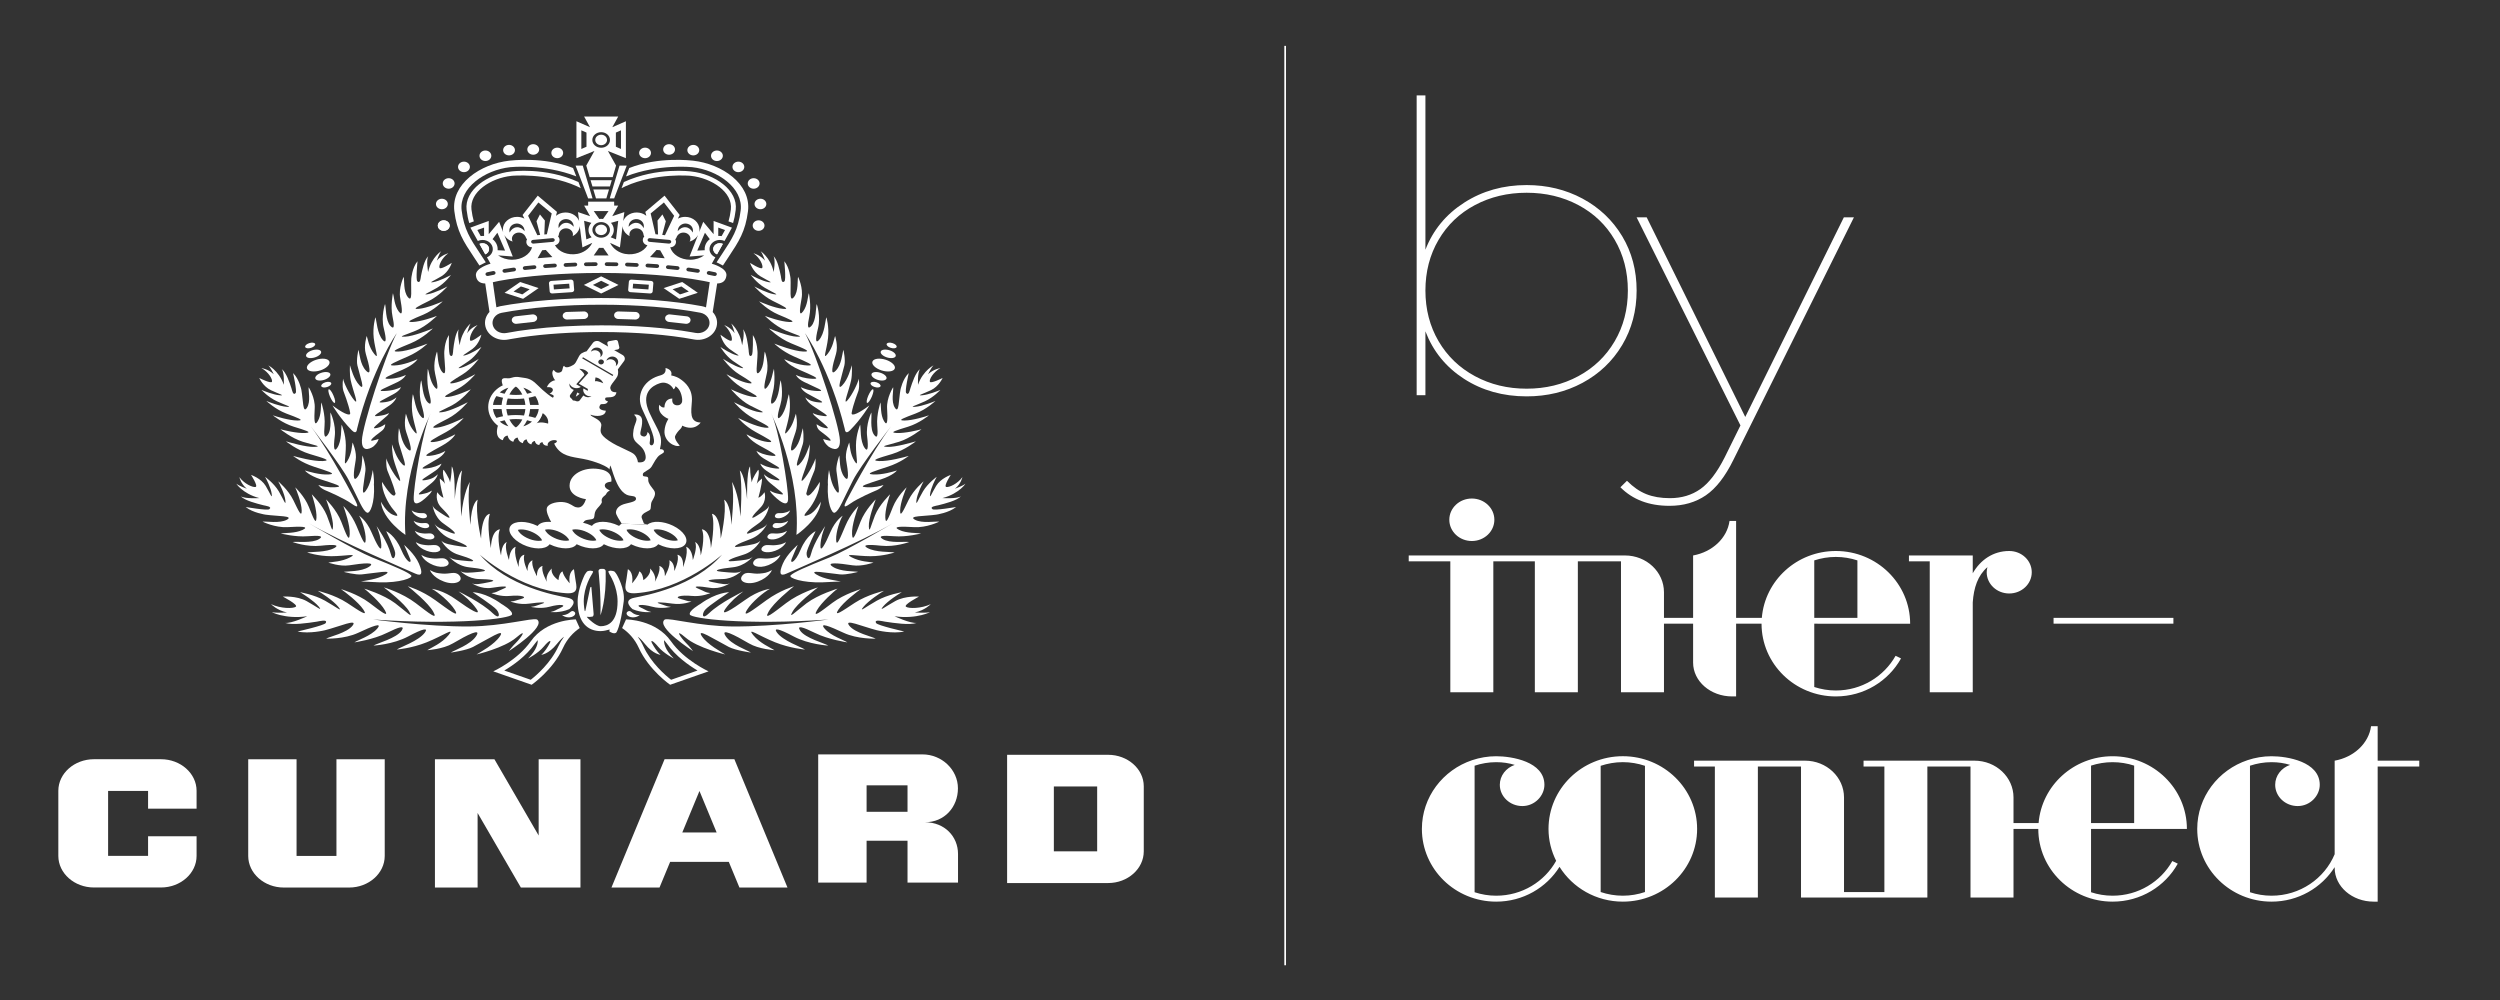 <?xml version="1.0" encoding="UTF-8" standalone="no"?>
<!DOCTYPE svg PUBLIC "-//W3C//DTD SVG 1.1//EN" "http://www.w3.org/Graphics/SVG/1.1/DTD/svg11.dtd">
<svg viewBox="0 70 600 240" version="1.1" xmlns="http://www.w3.org/2000/svg" xmlns:xlink="http://www.w3.org/1999/xlink" xml:space="preserve" xmlns:serif="http://www.serif.com/" style="fill-rule:evenodd;clip-rule:evenodd;">
    <rect x="0" y="70" width="600" height="240" fill="#333333" stroke="none"/>
    <g transform="matrix(2.172,5.669,6.377,-1.93,135.835,215.915)">
        <path d="M0.22,-0.221C0.22,-0.221 0.352,-0.17 0.397,0.004C0.44,0.178 0.316,0.304 0.22,0.22C0.14,0.152 0.233,0.078 0.245,-0.036C0.253,-0.107 0.258,-0.135 0.22,-0.221" style="fill:white;fill-rule:nonzero;"/>
    </g>
    <g transform="matrix(2.172,-5.669,-6.377,-1.93,152.595,215.915)">
        <path d="M-0.22,-0.221C-0.22,-0.221 -0.352,-0.171 -0.397,0.004C-0.439,0.177 -0.316,0.304 -0.22,0.22C-0.14,0.151 -0.233,0.078 -0.245,-0.036C-0.253,-0.107 -0.258,-0.137 -0.22,-0.221" style="fill:white;fill-rule:nonzero;"/>
    </g>
    <g transform="matrix(6.737,0,0,5.988,116.455,138.032)">
        <rect x="0" y="0" width="0.001" height="0.001" style="fill:white;"/>
    </g>
    <g transform="matrix(6.737,0,0,5.988,116.455,138.032)">
        <rect x="0" y="0" width="0.001" height="0.001" style="fill:white;"/>
    </g>
    <g transform="matrix(6.737,0,0,5.988,115.071,130.882)">
        <path d="M0,-0.392C0.032,-0.409 0.069,-0.419 0.109,-0.419C0.238,-0.419 0.343,-0.314 0.343,-0.185C0.343,-0.091 0.288,-0.01 0.208,0.027" style="fill:white;fill-rule:nonzero;"/>
    </g>
    <g transform="matrix(3.481,-5.127,-5.768,-3.094,116.881,128.864)">
        <path d="M-0.091,-0.142C0.018,-0.076 0.054,0.068 -0.013,0.179C-0.033,0.212 -0.061,0.239 -0.091,0.259L-0.344,-0.136C-0.27,-0.185 -0.172,-0.191 -0.091,-0.142" style="fill:white;fill-rule:nonzero;"/>
    </g>
    <g transform="matrix(6.737,0,0,5.988,173.489,130.882)">
        <path d="M0,-0.392C-0.032,-0.409 -0.069,-0.419 -0.11,-0.419C-0.238,-0.419 -0.344,-0.314 -0.344,-0.185C-0.344,-0.091 -0.289,-0.01 -0.209,0.027" style="fill:white;fill-rule:nonzero;"/>
    </g>
    <g transform="matrix(3.474,5.131,5.773,-3.088,171.676,128.86)">
        <path d="M0.092,-0.143C-0.018,-0.077 -0.053,0.068 0.013,0.178C0.034,0.213 0.061,0.239 0.092,0.259L0.344,-0.137C0.27,-0.186 0.172,-0.191 0.092,-0.143" style="fill:white;fill-rule:nonzero;"/>
    </g>
    <g transform="matrix(0,-5.988,-6.737,0,106.496,122.875)">
        <path d="M-0.211,-0.212C-0.328,-0.212 -0.422,-0.117 -0.422,0.001C-0.422,0.115 -0.328,0.211 -0.211,0.211C-0.096,0.211 -0.001,0.115 -0.001,0.001C-0.001,-0.117 -0.096,-0.212 -0.211,-0.212" style="fill:white;fill-rule:nonzero;"/>
    </g>
    <g transform="matrix(0,-5.988,-6.737,0,106.496,122.875)">
        <path d="M-0.211,-0.212C-0.328,-0.212 -0.422,-0.117 -0.422,0.001C-0.422,0.116 -0.328,0.211 -0.211,0.211C-0.096,0.211 -0.001,0.116 -0.001,0.001C-0.001,-0.117 -0.096,-0.212 -0.211,-0.212" style="fill:white;fill-rule:nonzero;"/>
    </g>
    <g transform="matrix(0,-5.988,-6.737,0,106.056,117.692)">
        <path d="M-0.212,-0.211C-0.329,-0.211 -0.422,-0.116 -0.422,0.001C-0.422,0.117 -0.329,0.212 -0.212,0.212C-0.096,0.212 -0.001,0.117 -0.001,0.001C-0.001,-0.116 -0.096,-0.211 -0.212,-0.211" style="fill:white;fill-rule:nonzero;"/>
    </g>
    <g transform="matrix(0,-5.988,-6.737,0,107.683,112.765)">
        <path d="M-0.211,-0.211C-0.327,-0.211 -0.422,-0.115 -0.422,-0.001C-0.422,0.117 -0.327,0.211 -0.211,0.211C-0.095,0.211 0,0.117 0,-0.001C0,-0.115 -0.095,-0.211 -0.211,-0.211" style="fill:white;fill-rule:nonzero;"/>
    </g>
    <g transform="matrix(0,-5.988,-6.737,0,111.349,108.793)">
        <path d="M-0.211,-0.211C-0.328,-0.211 -0.422,-0.116 -0.422,-0.001C-0.422,0.116 -0.328,0.211 -0.211,0.211C-0.094,0.211 0,0.116 0,-0.001C0,-0.116 -0.094,-0.211 -0.211,-0.211" style="fill:white;fill-rule:nonzero;"/>
    </g>
    <g transform="matrix(0,-5.988,-6.737,0,116.497,106.12)">
        <path d="M-0.211,-0.211C-0.327,-0.211 -0.422,-0.116 -0.422,0C-0.422,0.117 -0.327,0.211 -0.211,0.211C-0.095,0.211 0,0.117 0,0C0,-0.116 -0.095,-0.211 -0.211,-0.211" style="fill:white;fill-rule:nonzero;"/>
    </g>
    <g transform="matrix(0,-5.988,-6.737,0,122.173,104.772)">
        <path d="M-0.211,-0.21C-0.327,-0.21 -0.421,-0.115 -0.421,0.001C-0.421,0.117 -0.327,0.211 -0.211,0.211C-0.095,0.211 0,0.117 0,0.001C0,-0.115 -0.095,-0.21 -0.211,-0.21" style="fill:white;fill-rule:nonzero;"/>
    </g>
    <g transform="matrix(0,-5.988,-6.737,0,127.976,104.608)">
        <path d="M-0.211,-0.211C-0.327,-0.211 -0.422,-0.117 -0.422,0.001C-0.422,0.116 -0.327,0.211 -0.211,0.211C-0.094,0.211 0.001,0.116 0.001,0.001C0.001,-0.117 -0.094,-0.211 -0.211,-0.211" style="fill:white;fill-rule:nonzero;"/>
    </g>
    <g transform="matrix(0,-5.988,-6.737,0,133.74,105.443)">
        <path d="M-0.21,-0.21C-0.326,-0.21 -0.421,-0.117 -0.421,-0.001C-0.421,0.116 -0.326,0.21 -0.21,0.21C-0.093,0.21 0.001,0.116 0.001,-0.001C0.001,-0.117 -0.093,-0.21 -0.21,-0.21" style="fill:white;fill-rule:nonzero;"/>
    </g>
    <g transform="matrix(-6.737,0,0,5.988,140.487,117.617)">
        <path d="M0.093,-1.316L0.349,-1.316L-0.099,0L-0.256,0L0.093,-1.316Z" style="fill:white;fill-rule:nonzero;"/>
    </g>
    <g transform="matrix(6.737,0,0,5.988,122.254,132.7)">
        <path d="M0,-4.031C-1.036,-3.904 -2.078,-3.095 -1.961,-2.009C-1.872,-1.195 -1.633,-0.789 -1.271,-0.176L-1.068,0.171L-0.841,0.042L-1.045,-0.308C-1.39,-0.893 -1.618,-1.279 -1.701,-2.037C-1.798,-2.935 -0.884,-3.659 0.031,-3.771C0.044,-3.773 1.233,-3.91 2.383,-3.401L2.268,-3.737C1.223,-4.202 0.053,-4.037 0,-4.031" style="fill:white;fill-rule:nonzero;"/>
    </g>
    <g transform="matrix(6.737,0,0,5.988,122.611,122.375)">
        <path d="M0,-1.872C-0.831,-1.771 -1.664,-1.127 -1.577,-0.331C-1.556,-0.133 -1.525,0.038 -1.483,0.193L-1.32,0.127C-1.357,-0.015 -1.383,-0.17 -1.404,-0.349C-1.479,-1.044 -0.727,-1.608 0.021,-1.699C0.034,-1.701 1.26,-1.831 2.35,-1.282C2.35,-1.282 2.424,-1.243 2.489,-1.205L2.407,-1.451C1.216,-2.065 0.014,-1.874 0,-1.872" style="fill:white;fill-rule:nonzero;"/>
    </g>
    <g transform="matrix(0,5.988,6.737,0,182.066,122.878)">
        <path d="M0.21,-0.211C0.327,-0.211 0.421,-0.117 0.421,-0.001C0.421,0.116 0.327,0.21 0.21,0.21C0.095,0.21 0,0.116 0,-0.001C0,-0.117 0.095,-0.211 0.21,-0.211" style="fill:white;fill-rule:nonzero;"/>
    </g>
    <g transform="matrix(0,5.988,6.737,0,182.5,117.695)">
        <path d="M0.211,-0.21C0.328,-0.21 0.421,-0.116 0.421,0.001C0.421,0.117 0.328,0.211 0.211,0.211C0.095,0.211 0,0.117 0,0.001C0,-0.116 0.095,-0.21 0.211,-0.21" style="fill:white;fill-rule:nonzero;"/>
    </g>
    <g transform="matrix(0,5.988,6.737,0,180.879,112.765)">
        <path d="M0.211,-0.211C0.327,-0.211 0.422,-0.117 0.422,0C0.422,0.116 0.327,0.211 0.211,0.211C0.095,0.211 0,0.116 0,0C0,-0.117 0.095,-0.211 0.211,-0.211" style="fill:white;fill-rule:nonzero;"/>
    </g>
    <g transform="matrix(0,5.988,6.737,0,177.21,108.793)">
        <path d="M0.211,-0.211C0.328,-0.211 0.422,-0.116 0.422,0C0.422,0.116 0.328,0.211 0.211,0.211C0.094,0.211 0,0.116 0,0C0,-0.116 0.094,-0.211 0.211,-0.211" style="fill:white;fill-rule:nonzero;"/>
    </g>
    <g transform="matrix(0,5.988,6.737,0,172.063,106.123)">
        <path d="M0.211,-0.211C0.327,-0.211 0.422,-0.117 0.422,-0.001C0.422,0.116 0.327,0.211 0.211,0.211C0.095,0.211 -0.001,0.116 -0.001,-0.001C-0.001,-0.117 0.095,-0.211 0.211,-0.211" style="fill:white;fill-rule:nonzero;"/>
    </g>
    <g transform="matrix(0,5.988,6.737,0,166.387,104.769)">
        <path d="M0.212,-0.211C0.328,-0.211 0.422,-0.116 0.422,0.001C0.422,0.117 0.328,0.212 0.212,0.212C0.096,0.212 0.001,0.117 0.001,0.001C0.001,-0.116 0.096,-0.211 0.212,-0.211" style="fill:white;fill-rule:nonzero;"/>
    </g>
    <g transform="matrix(0,5.988,6.737,0,160.58,104.608)">
        <path d="M0.211,-0.211C0.327,-0.211 0.422,-0.117 0.422,-0.001C0.422,0.116 0.327,0.211 0.211,0.211C0.094,0.211 -0.001,0.116 -0.001,-0.001C-0.001,-0.117 0.094,-0.211 0.211,-0.211" style="fill:white;fill-rule:nonzero;"/>
    </g>
    <g transform="matrix(0,5.988,6.737,0,154.816,105.44)">
        <path d="M0.211,-0.211C0.327,-0.211 0.422,-0.116 0.422,0.001C0.422,0.116 0.327,0.211 0.211,0.211C0.094,0.211 -0.001,0.116 -0.001,0.001C-0.001,-0.116 0.094,-0.211 0.211,-0.211" style="fill:white;fill-rule:nonzero;"/>
    </g>
    <g transform="matrix(6.737,0,0,5.988,148.689,117.617)">
        <path d="M0,-1.316L0.257,-1.316L-0.191,0L-0.349,0L0,-1.316Z" style="fill:white;fill-rule:nonzero;"/>
    </g>
    <g transform="matrix(6.737,0,0,5.988,166.309,132.7)">
        <path d="M0,-4.031C1.035,-3.904 2.079,-3.095 1.961,-2.009C1.871,-1.195 1.632,-0.789 1.271,-0.176L1.068,0.171L0.841,0.042L1.046,-0.308C1.39,-0.893 1.617,-1.279 1.7,-2.037C1.798,-2.935 0.883,-3.659 -0.031,-3.771C-0.044,-3.773 -1.233,-3.91 -2.384,-3.401L-2.269,-3.737C-1.223,-4.202 -0.054,-4.037 0,-4.031" style="fill:white;fill-rule:nonzero;"/>
    </g>
    <g transform="matrix(6.737,0,0,5.988,165.94,122.375)">
        <path d="M0,-1.872C0.831,-1.771 1.665,-1.127 1.578,-0.331C1.557,-0.133 1.525,0.038 1.484,0.193L1.321,0.127C1.358,-0.015 1.386,-0.17 1.405,-0.349C1.48,-1.044 0.728,-1.608 -0.02,-1.699C-0.033,-1.701 -1.259,-1.831 -2.348,-1.282C-2.348,-1.282 -2.423,-1.243 -2.489,-1.205L-2.406,-1.451C-1.215,-2.065 -0.013,-1.874 0,-1.872" style="fill:white;fill-rule:nonzero;"/>
    </g>
    <g transform="matrix(6.737,0,0,5.988,143.037,115.479)">
        <path d="M0,0.357L0.369,0.357L0.463,0L-0.095,0L0,0.357L0.369,0.357" style="fill:white;fill-rule:nonzero;"/>
    </g>
    <g transform="matrix(1.725,-5.789,-6.513,-1.533,145.641,112.39)">
        <path d="M-0.354,-0.207L-0.092,-0.207L-0.286,0.525L-0.513,0.394L-0.354,-0.207Z" style="fill:white;fill-rule:nonzero;"/>
    </g>
    <g transform="matrix(6.737,0,0,5.988,144.279,108.159)">
        <path d="M0,-0.974C-0.116,-0.974 -0.211,-0.88 -0.211,-0.763C-0.211,-0.647 -0.116,-0.553 0,-0.553C0.115,-0.553 0.21,-0.647 0.21,-0.763C0.21,-0.88 0.115,-0.974 0,-0.974M-0.706,-0.402C-0.616,-0.446 -0.579,-0.465 -0.523,-0.491L-0.523,-1.059C-0.579,-1.086 -0.616,-1.104 -0.706,-1.149L-0.706,-0.402ZM0.002,-0.451C0.174,-0.451 0.314,-0.589 0.314,-0.762C0.314,-0.935 0.174,-1.075 0.002,-1.075L-0.001,-1.075L0.002,-1.075L-0.001,-1.075C-0.174,-1.075 -0.315,-0.935 -0.315,-0.762C-0.315,-0.589 -0.174,-0.451 -0.001,-0.451L0.002,-0.451ZM0.706,-1.149C0.615,-1.104 0.58,-1.086 0.524,-1.059L0.524,-0.491C0.58,-0.465 0.615,-0.446 0.706,-0.402L0.706,-1.149ZM0.607,-1.701L0.397,-1.274L0.881,-1.513L0.881,-0.033L0.24,-0.322L0.531,0.263L0.411,0.727L-0.41,0.727L-0.531,0.263L-0.24,-0.322L-0.881,-0.033L-0.881,-1.513L-0.397,-1.274L-0.607,-1.701L0.607,-1.701Z" style="fill:white;fill-rule:nonzero;"/>
    </g>
    <g transform="matrix(6.737,0,0,5.988,116.455,138.032)">
        <rect x="0" y="0" width="0.001" height="0.001" style="fill:white;"/>
    </g>
    <g transform="matrix(6.737,0,0,5.988,163.194,138.74)">
        <path d="M0,0.32C-0.056,0.276 -0.136,0.214 -0.262,0.114C-0.11,0.06 -0.016,0.026 0.051,0.001C0.11,0.046 0.188,0.107 0.315,0.205C0.164,0.26 0.07,0.295 0,0.32M-0.582,0.067L-0.026,0.497L0.635,0.256L0.08,-0.177L-0.582,0.067Z" style="fill:white;fill-rule:nonzero;"/>
    </g>
    <g transform="matrix(6.737,0,0,5.988,127.776,147.714)">
        <path d="M0,-0.377L-0.602,-0.3C-0.686,-0.29 -0.743,-0.214 -0.734,-0.132C-0.722,-0.048 -0.647,0.01 -0.564,0L0.036,-0.076C0.119,-0.087 0.179,-0.162 0.169,-0.246C0.159,-0.328 0.083,-0.387 0,-0.377" style="fill:white;fill-rule:nonzero;"/>
    </g>
    <g transform="matrix(6.737,0,0,5.988,155.618,138.077)">
        <path d="M0,0.232C-0.133,0.221 -0.425,0.199 -0.559,0.189C-0.555,0.135 -0.549,0.057 -0.545,0.001C-0.444,0.008 -0.087,0.035 0.015,0.042C0.01,0.099 0.005,0.175 0,0.232M0.096,-0.109L-0.603,-0.162C-0.651,-0.165 -0.693,-0.129 -0.696,-0.081L-0.721,0.247C-0.724,0.296 -0.689,0.338 -0.64,0.341L0.058,0.393C0.106,0.397 0.149,0.36 0.152,0.313L0.176,-0.015C0.18,-0.063 0.144,-0.105 0.096,-0.109" style="fill:white;fill-rule:nonzero;"/>
    </g>
    <g transform="matrix(6.737,0,0,5.988,164.84,147.255)">
        <path d="M0,-0.223L-0.602,-0.3C-0.684,-0.31 -0.761,-0.252 -0.772,-0.17C-0.782,-0.086 -0.724,-0.011 -0.639,0.001L-0.039,0.076C0.045,0.087 0.121,0.028 0.131,-0.056C0.142,-0.138 0.083,-0.213 0,-0.223" style="fill:white;fill-rule:nonzero;"/>
    </g>
    <g transform="matrix(6.737,0,0,5.988,172.027,133.023)">
        <path d="M0,0.479C-0.01,0.52 -0.05,0.545 -0.09,0.535L-0.297,0.488C-0.338,0.479 -0.364,0.438 -0.354,0.397C-0.345,0.356 -0.304,0.332 -0.263,0.34L-0.056,0.388C-0.016,0.397 0.008,0.438 0,0.479M-0.384,1.795C-0.43,1.776 -0.479,1.758 -0.531,1.747C-1.527,1.536 -2.802,1.42 -4.116,1.42C-5.44,1.42 -6.718,1.537 -7.718,1.749C-7.764,1.76 -7.808,1.774 -7.851,1.792L-7.978,0.787C-7.934,0.773 -7.854,0.755 -7.767,0.735C-6.797,0.529 -5.493,0.415 -4.119,0.415C-2.742,0.415 -1.44,0.529 -0.469,0.735C-0.384,0.755 -0.304,0.773 -0.251,0.785L-0.384,1.795ZM-0.266,2.499C-0.314,2.724 -0.534,2.866 -0.757,2.818L-0.9,2.79C-1.804,2.612 -2.939,2.515 -4.116,2.515C-5.013,2.515 -5.883,2.571 -6.645,2.676C-6.944,2.716 -7.229,2.764 -7.49,2.821C-7.597,2.844 -7.708,2.823 -7.801,2.764C-7.894,2.702 -7.957,2.611 -7.98,2.503C-8.004,2.395 -7.983,2.284 -7.923,2.192C-7.863,2.099 -7.771,2.035 -7.663,2.012C-6.68,1.802 -5.421,1.688 -4.116,1.688C-2.82,1.688 -1.566,1.801 -0.585,2.009C-0.477,2.033 -0.385,2.096 -0.324,2.189C-0.264,2.282 -0.245,2.392 -0.266,2.499M-8.147,0.535C-8.188,0.545 -8.228,0.52 -8.238,0.479C-8.247,0.438 -8.221,0.397 -8.18,0.388L-7.974,0.34C-7.933,0.332 -7.893,0.356 -7.883,0.397C-7.873,0.438 -7.9,0.479 -7.94,0.488L-8.147,0.535ZM-7.988,-0.94C-7.933,-1.022 -7.816,-1.197 -7.816,-1.197L-7.542,-0.481C-7.542,-0.481 -7.721,-0.489 -7.808,-0.496C-7.807,-0.511 -7.806,-0.526 -7.806,-0.541C-7.806,-0.7 -7.877,-0.843 -7.988,-0.94M-7.154,0.264C-7.147,0.305 -7.175,0.344 -7.217,0.351L-7.545,0.407C-7.587,0.414 -7.626,0.385 -7.633,0.344C-7.64,0.302 -7.612,0.264 -7.57,0.257L-7.242,0.202C-7.2,0.195 -7.162,0.223 -7.154,0.264M-7.273,-0.843C-7.288,-0.878 -7.298,-0.915 -7.298,-0.955C-7.298,-1.093 -7.187,-1.204 -7.049,-1.203C-6.992,-1.203 -6.94,-1.184 -6.897,-1.15C-6.867,-1.128 -6.839,-1.094 -6.819,-1.052C-6.811,-1.036 -6.804,-1.022 -6.8,-1.005C-6.797,-0.985 -6.776,-0.954 -6.759,-0.937C-6.779,-0.899 -6.789,-0.854 -6.784,-0.807C-6.772,-0.695 -6.683,-0.61 -6.579,-0.614L-6.578,-0.614C-6.654,-0.328 -6.944,-0.114 -7.29,-0.114C-7.482,-0.114 -7.657,-0.181 -7.788,-0.287L-7.788,-0.289L-7.268,-0.244L-7.569,-1.103C-7.51,-0.982 -7.402,-0.886 -7.273,-0.843M-7.147,-1.565C-7.035,-1.579 -6.85,-1.495 -6.845,-1.258C-6.922,-1.366 -7.025,-1.427 -7.131,-1.417C-7.238,-1.405 -7.326,-1.325 -7.381,-1.205C-7.42,-1.381 -7.325,-1.543 -7.147,-1.565M-6.355,-2.41L-5.88,-1.969L-6.053,-1.136L-6.144,-1.127L-6.124,-1.686L-6.3,-1.93L-6.423,-1.657L-6.292,-1.111L-6.392,-1.097L-6.721,-1.876L-6.355,-2.41ZM-6.428,0.174C-6.423,0.214 -6.453,0.253 -6.494,0.257L-6.825,0.295C-6.867,0.3 -6.904,0.27 -6.909,0.228C-6.914,0.186 -6.885,0.149 -6.842,0.144L-6.511,0.108C-6.47,0.102 -6.432,0.131 -6.428,0.174M-5.773,-0.915C-5.768,-0.872 -5.8,-0.835 -5.842,-0.831L-6.53,-0.761C-6.572,-0.757 -6.61,-0.787 -6.614,-0.829C-6.618,-0.868 -6.588,-0.906 -6.545,-0.91L-5.857,-0.98C-5.815,-0.984 -5.777,-0.955 -5.773,-0.915M-6.383,-0.174L-6.22,-0.494L-6.091,-0.507L-5.857,-0.221L-6.383,-0.174ZM-6.112,0.065L-5.78,0.041C-5.738,0.039 -5.701,0.071 -5.699,0.112C-5.696,0.154 -5.728,0.19 -5.769,0.192L-6.102,0.216C-6.144,0.22 -6.18,0.188 -6.184,0.146C-6.186,0.104 -6.154,0.068 -6.112,0.065M-4.972,0.073C-4.969,0.114 -5.002,0.151 -5.043,0.154L-5.377,0.171C-5.418,0.172 -5.454,0.142 -5.455,0.098C-5.457,0.058 -5.426,0.021 -5.383,0.02L-5.05,0.002C-5.009,-0.001 -4.974,0.031 -4.972,0.073M-5.765,-0.697C-5.664,-0.714 -5.591,-0.815 -5.603,-0.927C-5.608,-0.975 -5.627,-1.016 -5.654,-1.049C-5.64,-1.069 -5.626,-1.103 -5.626,-1.124C-5.626,-1.14 -5.622,-1.156 -5.618,-1.173C-5.606,-1.219 -5.585,-1.258 -5.561,-1.285C-5.526,-1.326 -5.478,-1.356 -5.422,-1.368C-5.288,-1.396 -5.156,-1.31 -5.128,-1.175C-5.12,-1.136 -5.122,-1.097 -5.133,-1.06C-5.013,-1.128 -4.927,-1.242 -4.893,-1.374L-4.882,-1.46L-4.87,-1.354L-4.787,-0.609L-4.435,-0.792C-4.55,-0.528 -4.78,-0.388 -4.967,-0.349C-5.307,-0.28 -5.635,-0.43 -5.765,-0.696L-5.765,-0.697ZM-5.399,-1.742C-5.22,-1.757 -5.095,-1.617 -5.098,-1.436C-5.174,-1.542 -5.278,-1.604 -5.383,-1.593C-5.491,-1.583 -5.579,-1.502 -5.632,-1.381C-5.675,-1.616 -5.513,-1.733 -5.399,-1.742M-4.467,-1.593C-4.531,-1.516 -4.57,-1.417 -4.57,-1.308C-4.57,-1.197 -4.529,-1.094 -4.458,-1.015C-4.539,-0.98 -4.626,-0.94 -4.647,-0.931C-4.675,-1.182 -4.694,-1.39 -4.727,-1.675C-4.71,-1.669 -4.586,-1.63 -4.467,-1.593M-4.12,-1.624L-4.116,-1.624C-3.945,-1.624 -3.805,-1.484 -3.805,-1.311C-3.805,-1.138 -3.945,-0.998 -4.116,-0.998L-4.12,-0.998C-4.293,-0.998 -4.432,-1.138 -4.432,-1.311C-4.432,-1.484 -4.293,-1.624 -4.12,-1.624M-3.856,-2.065L-4.051,-1.749C-4.071,-1.752 -4.091,-1.753 -4.112,-1.753L-4.126,-1.753C-4.145,-1.753 -4.166,-1.752 -4.186,-1.749L-4.382,-2.065L-3.856,-2.065ZM-3.915,-0.014L-3.581,-0.008C-3.539,-0.008 -3.506,0.027 -3.507,0.069C-3.507,0.11 -3.542,0.144 -3.583,0.143L-3.917,0.137C-3.959,0.137 -3.992,0.103 -3.991,0.061C-3.991,0.018 -3.957,-0.015 -3.915,-0.014M-4.245,0.061C-4.245,0.103 -4.278,0.137 -4.321,0.137L-4.654,0.143C-4.695,0.144 -4.729,0.11 -4.731,0.069C-4.732,0.027 -4.698,-0.008 -4.656,-0.008L-4.323,-0.014C-4.281,-0.015 -4.247,0.018 -4.245,0.061M-4.384,-0.285L-4.195,-0.591L-4.043,-0.591L-3.854,-0.285L-4.384,-0.285ZM-2.782,0.098C-2.784,0.142 -2.82,0.172 -2.861,0.171L-3.194,0.154C-3.236,0.151 -3.269,0.114 -3.267,0.073C-3.264,0.031 -3.228,-0.001 -3.186,0.002L-2.854,0.02C-2.812,0.021 -2.78,0.058 -2.782,0.098M-3.45,-0.609L-3.368,-1.354L-3.357,-1.46L-3.346,-1.374C-3.311,-1.242 -3.224,-1.128 -3.105,-1.06C-3.115,-1.097 -3.117,-1.136 -3.108,-1.175C-3.081,-1.31 -2.95,-1.396 -2.815,-1.368C-2.759,-1.356 -2.71,-1.326 -2.676,-1.285C-2.651,-1.258 -2.631,-1.219 -2.619,-1.173C-2.614,-1.156 -2.61,-1.14 -2.61,-1.124C-2.61,-1.103 -2.598,-1.069 -2.583,-1.049C-2.61,-1.016 -2.63,-0.975 -2.634,-0.927C-2.646,-0.815 -2.574,-0.714 -2.471,-0.697L-2.471,-0.696C-2.603,-0.43 -2.93,-0.28 -3.27,-0.349C-3.458,-0.388 -3.686,-0.528 -3.803,-0.792L-3.45,-0.609ZM-3.77,-1.593C-3.651,-1.63 -3.527,-1.669 -3.511,-1.675C-3.543,-1.39 -3.563,-1.182 -3.59,-0.931C-3.612,-0.94 -3.698,-0.98 -3.778,-1.015C-3.709,-1.094 -3.668,-1.197 -3.668,-1.308C-3.668,-1.417 -3.707,-1.516 -3.77,-1.593M-2.838,-1.742C-2.725,-1.733 -2.561,-1.616 -2.604,-1.381C-2.659,-1.502 -2.746,-1.583 -2.853,-1.593C-2.961,-1.604 -3.063,-1.542 -3.14,-1.436C-3.143,-1.617 -3.018,-1.757 -2.838,-1.742M-2.054,0.146C-2.057,0.188 -2.093,0.22 -2.135,0.216L-2.469,0.192C-2.51,0.19 -2.541,0.154 -2.538,0.112C-2.536,0.071 -2.499,0.039 -2.457,0.041L-2.124,0.065C-2.083,0.068 -2.051,0.104 -2.054,0.146M-2.379,-0.221L-2.146,-0.507L-2.017,-0.494L-1.855,-0.174L-2.379,-0.221ZM-2.38,-0.98L-1.692,-0.91C-1.65,-0.906 -1.62,-0.868 -1.623,-0.829C-1.627,-0.787 -1.666,-0.757 -1.707,-0.761L-2.395,-0.831C-2.437,-0.835 -2.469,-0.872 -2.464,-0.915C-2.46,-0.955 -2.423,-0.984 -2.38,-0.98M-1.884,-2.41L-1.518,-1.876L-1.846,-1.097L-1.944,-1.111L-1.815,-1.657L-1.936,-1.93L-2.111,-1.686L-2.092,-1.127L-2.184,-1.136L-2.356,-1.969L-1.884,-2.41ZM-1.327,0.228C-1.334,0.27 -1.371,0.3 -1.413,0.295L-1.743,0.257C-1.784,0.253 -1.815,0.214 -1.81,0.174C-1.805,0.131 -1.768,0.102 -1.726,0.108L-1.394,0.144C-1.354,0.149 -1.324,0.186 -1.327,0.228M-0.605,0.344C-0.612,0.385 -0.651,0.414 -0.693,0.407L-1.021,0.351C-1.062,0.344 -1.09,0.305 -1.083,0.264C-1.076,0.223 -1.037,0.195 -0.996,0.202L-0.667,0.257C-0.626,0.264 -0.597,0.302 -0.605,0.344M-1.436,-1.005C-1.433,-1.022 -1.427,-1.036 -1.419,-1.052C-1.398,-1.094 -1.371,-1.128 -1.341,-1.15C-1.299,-1.184 -1.246,-1.203 -1.188,-1.203C-1.051,-1.204 -0.939,-1.093 -0.939,-0.955C-0.939,-0.915 -0.948,-0.878 -0.966,-0.843C-0.835,-0.886 -0.728,-0.982 -0.669,-1.103L-0.97,-0.244L-0.449,-0.289L-0.451,-0.287C-0.581,-0.181 -0.755,-0.114 -0.946,-0.114C-1.294,-0.114 -1.585,-0.328 -1.659,-0.614C-1.555,-0.61 -1.465,-0.695 -1.454,-0.807C-1.448,-0.854 -1.459,-0.899 -1.478,-0.937C-1.461,-0.954 -1.44,-0.985 -1.436,-1.005M-1.091,-1.565C-0.912,-1.543 -0.818,-1.381 -0.857,-1.205C-0.91,-1.325 -1,-1.405 -1.106,-1.417C-1.213,-1.427 -1.315,-1.366 -1.392,-1.258C-1.386,-1.495 -1.204,-1.579 -1.091,-1.565M-0.421,-1.197C-0.421,-1.197 -0.304,-1.022 -0.249,-0.94C-0.36,-0.843 -0.432,-0.7 -0.432,-0.541C-0.432,-0.526 -0.43,-0.511 -0.428,-0.496C-0.515,-0.489 -0.695,-0.481 -0.695,-0.481L-0.421,-1.197ZM-8.29,-1.067C-8.304,-1.069 -8.319,-1.069 -8.334,-1.069C-8.361,-1.069 -8.385,-1.067 -8.41,-1.063L-8.53,-1.306L-8.29,-1.403L-8.29,-1.067ZM0.293,-1.306L0.173,-1.063C0.148,-1.067 0.121,-1.069 0.096,-1.069C0.082,-1.069 0.068,-1.069 0.053,-1.067L0.053,-1.403L0.293,-1.306ZM-0.177,0.045L-0.178,0.044L-0.05,-0.212C-0.174,-0.271 -0.259,-0.397 -0.259,-0.543C-0.259,-0.743 -0.094,-0.908 0.107,-0.908C0.168,-0.908 0.226,-0.893 0.276,-0.867L0.54,-1.401L-0.113,-1.669L-0.113,-1.138L-0.482,-1.635L-0.629,-1.216C-0.62,-1.252 -0.617,-1.289 -0.617,-1.326C-0.617,-1.606 -0.845,-1.834 -1.126,-1.833C-1.22,-1.833 -1.309,-1.807 -1.386,-1.761L-1.321,-1.908L-1.861,-2.683L-2.546,-2.032L-2.51,-1.874L-2.511,-1.874C-2.575,-1.935 -2.658,-1.979 -2.751,-1.998C-3.004,-2.05 -3.251,-1.904 -3.332,-1.666L-3.323,-1.761L-3.293,-2.024L-3.724,-1.86L-3.512,-2.284L-3.655,-2.284C-3.655,-2.284 -3.656,-2.402 -3.656,-2.442L-4.582,-2.442C-4.582,-2.402 -4.583,-2.284 -4.583,-2.284L-4.725,-2.284L-4.513,-1.86L-4.944,-2.024L-4.915,-1.761L-4.903,-1.666C-4.985,-1.904 -5.234,-2.05 -5.487,-1.998C-5.579,-1.979 -5.662,-1.935 -5.728,-1.874L-5.693,-2.032L-6.378,-2.683L-6.918,-1.908L-6.852,-1.761C-6.929,-1.807 -7.017,-1.833 -7.112,-1.833C-7.393,-1.834 -7.621,-1.606 -7.621,-1.326C-7.621,-1.289 -7.616,-1.252 -7.609,-1.216L-7.754,-1.635L-8.124,-1.138L-8.124,-1.669L-8.778,-1.401L-8.513,-0.867C-8.463,-0.893 -8.406,-0.908 -8.345,-0.908C-8.143,-0.908 -7.979,-0.743 -7.979,-0.543C-7.979,-0.397 -8.063,-0.271 -8.187,-0.212L-8.06,0.044L-8.061,0.045C-8.061,0.045 -8.617,0.21 -8.58,0.525C-8.557,0.723 -8.452,0.834 -8.251,0.837L-8.249,0.837L-8.097,1.978C-8.228,2.134 -8.287,2.345 -8.242,2.559C-8.164,2.926 -7.802,3.162 -7.433,3.083C-7.408,3.078 -7.381,3.073 -7.356,3.067C-7.194,3.034 -7.155,3.027 -6.967,2.995C-6.136,2.857 -5.146,2.783 -4.116,2.783C-2.894,2.783 -1.72,2.889 -0.812,3.081C-0.444,3.16 -0.081,2.924 -0.005,2.555C0.041,2.344 -0.017,2.136 -0.145,1.982L0.014,0.837C0.214,0.834 0.32,0.723 0.343,0.525C0.38,0.21 -0.177,0.045 -0.177,0.045" style="fill:white;fill-rule:nonzero;"/>
    </g>
    <g transform="matrix(6.737,0,0,5.988,129.58,121.458)">
        <rect x="0" y="0" width="0.001" height="0.001" style="fill:white;"/>
    </g>
    <g transform="matrix(6.737,0,0,5.988,158.982,121.458)">
        <rect x="0" y="0" width="0.001" height="0.001" style="fill:white;"/>
    </g>
    <g transform="matrix(6.737,0,0,5.988,144.279,123.91)">
        <path d="M0,0.42C0.115,0.42 0.21,0.326 0.21,0.211C0.21,0.093 0.115,0 0,0C-0.116,0 -0.211,0.093 -0.211,0.211C-0.211,0.326 -0.116,0.42 0,0.42" style="fill:white;fill-rule:nonzero;"/>
    </g>
    <g transform="matrix(6.737,0,0,5.988,127.122,139.976)">
        <path d="M0,-0.092C-0.125,0.008 -0.205,0.069 -0.263,0.114C-0.33,0.088 -0.425,0.054 -0.575,-0.001C-0.449,-0.1 -0.37,-0.16 -0.313,-0.206C-0.245,-0.181 -0.151,-0.146 0,-0.092M-0.895,0.05L-0.235,0.291L0.319,-0.14L-0.34,-0.383L-0.895,0.05Z" style="fill:white;fill-rule:nonzero;"/>
    </g>
    <g transform="matrix(6.737,0,0,5.988,140.111,146.677)">
        <path d="M0,-0.322L-0.606,-0.302C-0.689,-0.298 -0.754,-0.228 -0.752,-0.144C-0.75,-0.062 -0.679,0.004 -0.595,0.002L0.01,-0.02C0.095,-0.022 0.159,-0.093 0.156,-0.177C0.154,-0.26 0.084,-0.326 0,-0.322" style="fill:white;fill-rule:nonzero;"/>
    </g>
    <g transform="matrix(6.737,0,0,5.988,152.531,146.557)">
        <path d="M0,-0.282L-0.607,-0.302C-0.69,-0.306 -0.761,-0.24 -0.764,-0.157C-0.766,-0.073 -0.701,-0.002 -0.618,0L-0.011,0.022C0.072,0.024 0.143,-0.042 0.145,-0.124C0.148,-0.208 0.084,-0.278 0,-0.282" style="fill:white;fill-rule:nonzero;"/>
    </g>
    <g transform="matrix(6.737,0,0,5.988,144.279,137.397)">
        <path d="M0,0.329L-0.294,0.165L0,-0.001L0.297,0.165L0,0.329ZM-0.616,0.165L0,0.509L0.618,0.165L0,-0.18L-0.616,0.165Z" style="fill:white;fill-rule:nonzero;"/>
    </g>
    <g transform="matrix(6.737,0,0,5.988,132.935,138.077)">
        <path d="M0,0.232C-0.002,0.175 -0.009,0.099 -0.014,0.042C0.087,0.035 0.445,0.008 0.544,0.001C0.549,0.057 0.556,0.135 0.56,0.189C0.426,0.199 0.134,0.221 0,0.232M0.604,-0.162L-0.095,-0.109C-0.143,-0.105 -0.178,-0.063 -0.176,-0.015L-0.15,0.313C-0.148,0.36 -0.105,0.397 -0.058,0.393L0.641,0.341C0.688,0.338 0.724,0.296 0.722,0.247L0.698,-0.081C0.693,-0.129 0.651,-0.165 0.604,-0.162" style="fill:white;fill-rule:nonzero;"/>
    </g>
    <g transform="matrix(6.737,0,0,5.988,134.031,227.92)">
        <path d="M0,-0.474C-0.274,0.204 -0.795,0.703 -0.988,0.873C-1.111,0.823 -1.586,0.638 -1.93,0.502C-1.621,0.296 -1.153,-0.071 -0.836,-0.58C-0.806,-0.628 -0.773,-0.675 -0.74,-0.716C-0.731,-0.612 -0.753,-0.351 -1.084,0.021C-1.084,0.021 -0.728,-0.183 -0.528,-0.452C-0.328,-0.722 -0.243,-0.733 -0.309,-0.594C-0.374,-0.454 -0.49,-0.244 -0.613,-0.128C-0.613,-0.128 -0.355,-0.146 -0.059,-0.56C0.071,-0.739 0.151,-0.819 0.199,-0.852C0.121,-0.734 0.055,-0.609 0,-0.474M0.617,-1.547C0.585,-1.547 -0.447,-1.533 -0.984,-0.672C-1.463,0.095 -2.322,0.535 -2.322,0.535L-0.955,1.073C-0.955,1.073 -0.201,0.487 0.163,-0.407C0.311,-0.774 0.533,-1.027 0.757,-1.2L0.617,-1.547Z" style="fill:white;fill-rule:nonzero;"/>
    </g>
    <g transform="matrix(6.737,0,0,5.988,154.399,227.92)">
        <path d="M0,-0.474C-0.054,-0.609 -0.121,-0.734 -0.199,-0.852C-0.151,-0.819 -0.069,-0.739 0.059,-0.56C0.355,-0.146 0.614,-0.128 0.614,-0.128C0.491,-0.244 0.375,-0.454 0.309,-0.594C0.244,-0.733 0.328,-0.722 0.528,-0.452C0.729,-0.183 1.084,0.021 1.084,0.021C0.754,-0.351 0.731,-0.612 0.74,-0.716C0.773,-0.675 0.806,-0.628 0.837,-0.58C1.154,-0.071 1.621,0.296 1.931,0.502C1.585,0.638 1.111,0.823 0.99,0.873C0.795,0.703 0.274,0.204 0,-0.474M0.984,-0.672C0.448,-1.533 -0.584,-1.547 -0.616,-1.547L-0.756,-1.2C-0.532,-1.027 -0.311,-0.774 -0.162,-0.407C0.2,0.487 0.955,1.073 0.955,1.073L2.324,0.535C2.324,0.535 1.462,0.095 0.984,-0.672" style="fill:white;fill-rule:nonzero;"/>
    </g>
    <g transform="matrix(6.737,0,0,5.988,147.889,207.371)">
        <path d="M0,2.416C0,2.416 0.147,2.224 0.268,1.164C0.324,0.665 0.02,0.088 0.02,0.088C-0.003,0.047 -0.038,-0.006 -0.058,-0.029C-0.079,-0.051 -0.165,-0.068 -0.191,-0.068C-0.216,-0.068 -0.253,-0.06 -0.272,-0.052C-0.291,-0.043 -0.262,0.04 -0.237,0.081C-0.237,0.081 0.049,0.564 0.049,1.164C0.049,2.002 -0.301,2.158 -0.553,2.158C-0.724,2.158 -1.006,1.84 -1.006,1.84C-1.036,1.804 -1.055,1.777 -1.043,1.78C-1.032,1.782 -0.976,1.786 -0.949,1.786C-0.923,1.786 -0.875,1.78 -0.844,1.772C-0.814,1.765 -0.797,1.689 -0.806,1.641L-0.882,0.619C-0.879,0.572 -0.898,0.566 -0.924,0.605L-1.095,1.521C-1.105,1.567 -1.119,1.566 -1.127,1.519C-1.127,1.519 -1.156,1.34 -1.156,1.164C-1.156,0.564 -0.87,0.081 -0.87,0.081C-0.845,0.04 -0.824,-0.011 -0.822,-0.031C-0.821,-0.052 -0.888,-0.068 -0.914,-0.068C-0.94,-0.068 -0.986,-0.06 -1.014,-0.051C-1.041,-0.04 -1.101,0.047 -1.12,0.091C-1.12,0.091 -1.374,0.661 -1.374,1.164C-1.374,2.02 -1.007,2.354 -0.553,2.354C-0.433,2.354 -0.299,2.307 -0.299,2.307C-0.253,2.292 -0.224,2.286 -0.228,2.309C-0.233,2.332 -0.264,2.348 -0.238,2.369C-0.211,2.392 -0.08,2.484 0,2.416" style="fill:white;fill-rule:nonzero;"/>
    </g>
    <g transform="matrix(6.737,0,0,5.988,145.361,217.156)">
        <path d="M0,-1.688C-0.002,-1.735 -0.041,-1.775 -0.088,-1.775L-0.168,-1.775C-0.215,-1.775 -0.255,-1.738 -0.255,-1.688C-0.255,-1.688 -0.162,-0.768 -0.186,0.087C-0.186,0.087 0.03,-0.539 0,-1.688" style="fill:white;fill-rule:nonzero;"/>
    </g>
    <g transform="matrix(6.737,0,0,5.988,79.797,141.919)">
        <path d="M0,4.24C0,4.24 0.269,4.76 0.688,5.236C0.864,5.436 0.873,5.187 0.873,5.187C1.393,2.775 2.29,1.343 2.29,1.343C1.882,2.207 1.062,5.058 1.048,5.642C1.033,6.227 1.452,5.889 1.452,5.889C1.63,5.722 1.642,5.586 1.642,5.586C1.559,5.618 1.505,5.627 1.505,5.627C1.236,5.722 1.424,5.535 1.753,5.261C1.884,5.151 1.879,4.993 1.879,4.993C1.739,5.092 1.699,5.111 1.587,5.141C1.311,5.217 1.614,4.989 1.937,4.662C1.998,4.6 2.015,4.547 2.015,4.547C1.863,4.626 1.819,4.633 1.622,4.664C1.337,4.709 1.671,4.52 2.034,4.238C2.239,4.078 2.278,3.917 2.278,3.917C2.189,3.997 2.072,4.093 1.786,4.119C1.503,4.146 1.837,4.001 2.197,3.771C2.403,3.641 2.44,3.509 2.44,3.509C2.318,3.567 2.164,3.648 1.837,3.662C1.513,3.678 1.901,3.535 2.325,3.298C2.564,3.163 2.614,3.019 2.614,3.019C2.492,3.076 2.338,3.156 2.012,3.173C1.686,3.187 2.064,3.023 2.499,2.807C2.933,2.591 3.029,2.386 3.029,2.386C2.908,2.445 2.532,2.624 2.206,2.638C1.879,2.654 2.259,2.489 2.693,2.273C3.126,2.057 3.384,1.762 3.384,1.762C3.261,1.817 2.682,2.066 2.352,2.08C2.02,2.094 2.348,1.954 2.789,1.748C3.23,1.544 3.576,1.153 3.576,1.153C3.467,1.203 2.876,1.472 2.586,1.484C2.295,1.498 2.592,1.42 2.979,1.237C3.365,1.053 3.721,0.65 3.721,0.65C3.612,0.699 3.147,0.882 2.855,0.895C2.567,0.908 2.853,0.782 3.239,0.599C3.626,0.415 3.928,0.066 3.928,0.066C3.822,0.121 3.369,0.337 3.081,0.367C2.793,0.401 3.07,0.256 3.442,0.047C3.816,-0.163 4.094,-0.53 4.094,-0.53C4.012,-0.478 3.647,-0.269 3.406,-0.22C3.165,-0.172 3.425,-0.277 3.723,-0.475C4.018,-0.672 4.222,-0.991 4.222,-0.991C4.147,-0.942 3.817,-0.75 3.6,-0.704C3.384,-0.659 3.616,-0.758 3.885,-0.94C4.153,-1.122 4.249,-1.475 4.249,-1.475C4.249,-1.475 3.849,-1.184 3.813,-1.276C3.776,-1.368 3.895,-1.675 4.126,-1.86C4.126,-1.86 3.885,-1.792 3.717,-1.565C3.717,-1.565 3.808,-1.866 3.865,-1.927C3.921,-1.987 3.519,-1.71 3.407,-1.108C3.407,-1.108 3.327,-1.585 3.414,-1.744C3.266,-1.585 3.195,-1.185 3.151,-0.939C3.14,-0.873 3.132,-0.626 3.023,-0.734C2.96,-0.798 3.029,-1.54 3.029,-1.54C2.834,-1.277 2.807,-0.84 2.807,-0.84C2.784,-0.436 2.864,0.134 2.689,-0.097C2.515,-0.331 2.567,-0.801 2.536,-0.915C2.536,-0.915 2.344,-0.473 2.415,-0.048C2.483,0.385 2.515,0.701 2.361,0.475C2.199,0.234 2.191,-0.146 2.154,-0.26C2.154,-0.26 2.06,0.245 2.137,0.665C2.209,1.041 2.206,1.217 2.072,1.062C1.882,0.843 1.911,0.288 1.872,0.175C1.872,0.175 1.722,0.67 1.827,1.146C1.936,1.638 1.907,1.763 1.789,1.614C1.586,1.351 1.574,0.832 1.529,0.705C1.529,0.705 1.425,1.087 1.469,1.537C1.518,2.02 1.678,2.443 1.489,2.177C1.293,1.902 1.261,1.584 1.22,1.455C1.22,1.455 1.101,1.858 1.188,2.175C1.314,2.643 1.405,3.093 1.193,2.844C0.981,2.597 0.964,2.139 0.923,2.011C0.923,2.011 0.841,2.417 0.887,2.633C0.99,3.108 1.179,3.685 0.966,3.438C0.753,3.189 0.662,2.756 0.621,2.626C0.621,2.626 0.604,2.994 0.649,3.232C0.728,3.653 0.958,4.263 0.781,4.038C0.606,3.814 0.387,3.299 0.38,3.168C0.38,3.168 0.334,3.438 0.387,3.652C0.387,3.652 0.585,4.226 0.63,4.537C0.656,4.716 0.314,4.511 0,4.24" style="fill:white;fill-rule:nonzero;"/>
    </g>
    <g transform="matrix(6.737,0,0,5.988,94.854,157.503)">
        <path d="M0,5.128C-0.06,4.818 -0.279,4.248 -0.279,4.248C-0.342,4.036 -0.314,3.758 -0.314,3.758C-0.299,3.891 -0.064,4.398 0.115,4.614C0.294,4.831 0.043,4.226 -0.056,3.806C-0.114,3.567 -0.118,3.194 -0.118,3.194C-0.071,3.322 0.04,3.756 0.253,3.994C0.468,4.231 0.257,3.658 0.136,3.182C0.078,2.965 0.132,2.55 0.132,2.55C0.18,2.677 0.22,3.14 0.436,3.378C0.65,3.615 0.538,3.165 0.391,2.7C0.292,2.383 0.381,1.968 0.381,1.968C0.426,2.095 0.474,2.416 0.676,2.681C0.869,2.939 0.694,2.521 0.62,2.033C0.554,1.581 0.629,1.186 0.629,1.186C0.678,1.313 0.719,1.838 0.926,2.09C1.045,2.236 1.066,2.107 0.936,1.614C0.809,1.139 0.923,0.627 0.923,0.627C0.966,0.738 0.968,1.305 1.16,1.514C1.297,1.662 1.29,1.484 1.201,1.105C1.103,0.686 1.161,0.168 1.161,0.168C1.206,0.28 1.234,0.666 1.4,0.898C1.559,1.118 1.511,0.799 1.421,0.366C1.331,-0.059 1.488,-0.522 1.488,-0.522C1.522,-0.407 1.501,0.073 1.676,0.298C1.854,0.521 1.748,-0.05 1.746,-0.462C1.746,-0.462 1.747,-0.908 1.914,-1.185C1.914,-1.185 1.892,-0.429 1.956,-0.368C2.063,-0.267 2.058,-0.516 2.065,-0.585C2.092,-0.838 2.136,-1.249 2.267,-1.418C2.194,-1.253 2.297,-0.774 2.297,-0.774C2.368,-1.391 2.73,-1.698 2.681,-1.633C2.632,-1.567 2.562,-1.257 2.562,-1.257C2.707,-1.499 2.932,-1.582 2.932,-1.582C2.723,-1.379 2.63,-1.06 2.669,-0.969C2.708,-0.879 3.069,-1.199 3.069,-1.199C3.069,-1.199 2.999,-0.836 2.757,-0.633C2.515,-0.431 2.3,-0.317 2.501,-0.376C2.703,-0.437 3.002,-0.652 3.07,-0.708C3.07,-0.708 2.898,-0.371 2.63,-0.152C2.36,0.067 2.122,0.192 2.346,0.128C2.57,0.061 2.902,-0.174 2.977,-0.233C2.977,-0.233 2.736,0.16 2.396,0.395C2.056,0.631 1.802,0.795 2.073,0.744C2.344,0.693 2.759,0.446 2.854,0.384C2.854,0.384 2.588,0.757 2.236,0.968C1.88,1.18 1.618,1.325 1.891,1.295C2.163,1.261 2.593,1.046 2.693,0.989C2.693,0.989 2.38,1.42 2.026,1.631C1.674,1.843 1.398,1.94 1.67,1.908C1.942,1.877 2.485,1.565 2.584,1.507C2.584,1.507 2.281,1.926 1.877,2.163C1.472,2.399 1.172,2.564 1.483,2.528C1.795,2.491 2.325,2.202 2.439,2.138C2.439,2.138 2.211,2.453 1.816,2.701C1.419,2.948 1.071,3.138 1.377,3.103C1.683,3.066 2.028,2.861 2.14,2.794C2.14,2.794 2.06,3.007 1.663,3.253C1.267,3.502 0.918,3.693 1.224,3.657C1.532,3.619 1.674,3.529 1.784,3.462C1.784,3.462 1.746,3.61 1.526,3.763C1.142,4.031 0.782,4.201 1.089,4.165C1.396,4.128 1.536,4.038 1.648,3.971C1.648,3.971 1.619,4.106 1.434,4.251C1.108,4.508 0.8,4.676 1.066,4.632C1.333,4.586 1.44,4.481 1.517,4.395C1.517,4.395 1.492,4.56 1.307,4.736C0.982,5.045 0.677,5.258 0.942,5.194C1.126,5.15 1.167,5.14 1.305,5.049C1.305,5.049 1.294,5.104 1.24,5.172C1.24,5.172 0.68,5.861 0.659,5.409C0.639,4.958 0.987,2.556 1.265,1.951C1.265,1.951 0.208,4.363 0.363,6.826C0.363,6.826 -0.459,6.21 -0.51,5.492C-0.51,5.492 -0.326,5.902 -0.09,6.014C0.146,6.127 0.106,6.035 -0.07,5.809C-0.244,5.584 -0.49,5.061 -0.469,4.701C-0.469,4.701 -0.029,5.533 0.014,5.152" style="fill:white;fill-rule:nonzero;"/>
    </g>
    <g transform="matrix(6.737,0,0,5.988,89.731,164.441)">
        <path d="M0,3.669C0.02,3.426 -0.037,3.064 -0.037,3.064C-0.064,3.197 -0.109,3.638 -0.293,3.907C-0.477,4.177 -0.351,3.582 -0.301,3.099C-0.279,2.878 -0.404,2.484 -0.404,2.484C-0.43,2.617 -0.398,3.073 -0.582,3.342C-0.767,3.611 -0.726,3.155 -0.649,2.676C-0.597,2.353 -0.759,1.964 -0.759,1.964C-0.786,2.096 -0.783,2.416 -0.948,2.711C-1.107,2.995 -0.994,2.556 -0.999,2.072C-1.002,1.62 -1.147,1.251 -1.147,1.251C-1.177,1.383 -1.134,1.899 -1.308,2.183C-1.407,2.344 -1.451,2.223 -1.394,1.721C-1.341,1.237 -1.545,0.761 -1.545,0.761C-1.571,0.877 -1.482,1.426 -1.648,1.663C-1.765,1.834 -1.787,1.659 -1.757,1.276C-1.723,0.85 -1.871,0.358 -1.871,0.358C-1.896,0.474 -1.863,0.855 -1.999,1.11C-2.128,1.354 -2.13,1.034 -2.108,0.597C-2.084,0.167 -2.323,-0.252 -2.323,-0.252C-2.341,-0.133 -2.239,0.328 -2.387,0.577C-2.535,0.827 -2.518,0.252 -2.583,-0.147C-2.583,-0.147 -2.658,-0.58 -2.879,-0.819C-2.879,-0.819 -2.731,-0.088 -2.787,-0.018C-2.882,0.101 -2.917,-0.144 -2.936,-0.209C-3.005,-0.449 -3.121,-0.839 -3.284,-0.982C-3.181,-0.834 -3.21,-0.35 -3.21,-0.35C-3.386,-0.936 -3.815,-1.168 -3.752,-1.114C-3.689,-1.06 -3.566,-0.771 -3.566,-0.771C-3.758,-0.979 -4.005,-1.019 -4.005,-1.019C-3.753,-0.86 -3.603,-0.568 -3.63,-0.473C-3.656,-0.378 -4.084,-0.623 -4.084,-0.623C-4.084,-0.623 -3.952,-0.283 -3.665,-0.131C-3.379,0.021 -3.137,0.093 -3.357,0.071C-3.577,0.051 -3.926,-0.105 -4.006,-0.145C-4.006,-0.145 -3.77,0.149 -3.453,0.313C-3.137,0.478 -2.868,0.556 -3.113,0.533C-3.357,0.51 -3.741,0.342 -3.831,0.298C-3.831,0.298 -3.513,0.636 -3.121,0.803C-2.727,0.971 -2.435,1.084 -2.726,1.083C-3.016,1.082 -3.49,0.919 -3.6,0.873C-3.6,0.873 -3.261,1.189 -2.857,1.33C-2.453,1.471 -2.157,1.565 -2.445,1.583C-2.734,1.601 -3.219,1.47 -3.332,1.432C-3.332,1.432 -2.935,1.794 -2.53,1.935C-2.126,2.076 -1.823,2.121 -2.113,2.14C-2.403,2.158 -3.02,1.954 -3.134,1.916C-3.134,1.916 -2.748,2.267 -2.286,2.425C-1.826,2.581 -1.484,2.685 -1.816,2.707C-2.146,2.728 -2.749,2.543 -2.878,2.501C-2.878,2.501 -2.59,2.767 -2.133,2.934C-1.679,3.103 -1.286,3.226 -1.611,3.245C-1.937,3.266 -2.33,3.127 -2.457,3.085C-2.457,3.085 -2.339,3.276 -1.885,3.444C-1.429,3.613 -1.035,3.735 -1.361,3.756C-1.687,3.775 -1.85,3.712 -1.977,3.668C-1.977,3.668 -1.912,3.806 -1.657,3.914C-1.657,3.914 -1.06,4.196 -0.782,4.424C-0.502,4.65 -0.597,4.445 -0.658,4.3C-0.658,4.3 -1.525,2.399 -2.249,1.314C-2.249,1.314 -1.165,2.884 -0.895,3.474C-0.52,4.294 -0.408,4.681 -0.245,4.775C-0.135,4.837 0.035,4.372 0.004,3.69" style="fill:white;fill-rule:nonzero;"/>
    </g>
    <g transform="matrix(6.737,0,0,5.988,86.617,184.339)">
        <path d="M0,4.21C0.138,4.179 0.6,4.127 0.88,3.927C1.16,3.727 0.538,3.869 0.033,3.927C-0.198,3.954 -0.612,3.826 -0.612,3.826C-0.474,3.795 0.005,3.826 0.285,3.625C0.564,3.424 0.086,3.475 -0.416,3.563C-0.754,3.62 -1.161,3.454 -1.161,3.454C-1.025,3.424 -0.69,3.423 -0.383,3.243C-0.085,3.069 -0.544,3.196 -1.052,3.198C-1.526,3.198 -1.915,3.049 -1.915,3.049C-1.776,3.016 -1.234,3.054 -0.939,2.865C-0.772,2.758 -0.899,2.712 -1.424,2.777C-1.931,2.841 -2.432,2.63 -2.432,2.63C-2.311,2.601 -1.734,2.69 -1.487,2.509C-1.311,2.382 -1.494,2.361 -1.894,2.397C-2.341,2.439 -2.858,2.287 -2.858,2.287C-2.736,2.259 -2.339,2.289 -2.072,2.142C-1.819,2.001 -2.153,2.003 -2.611,2.033C-3.061,2.063 -3.504,1.813 -3.504,1.813C-3.381,1.792 -2.894,1.895 -2.635,1.735C-2.376,1.573 -2.978,1.6 -3.397,1.533C-3.397,1.533 -3.851,1.46 -4.106,1.226C-4.106,1.226 -3.337,1.376 -3.265,1.315C-3.141,1.211 -3.398,1.177 -3.466,1.158C-3.718,1.087 -4.13,0.97 -4.281,0.797C-4.124,0.905 -3.618,0.869 -3.618,0.869C-4.234,0.689 -4.483,0.234 -4.425,0.3C-4.368,0.365 -4.063,0.495 -4.063,0.495C-4.283,0.292 -4.329,0.029 -4.329,0.029C-4.158,0.295 -3.851,0.451 -3.752,0.423C-3.651,0.394 -3.914,-0.061 -3.914,-0.061C-3.914,-0.061 -3.556,0.075 -3.393,0.379C-3.23,0.684 -3.152,0.941 -3.177,0.706C-3.202,0.471 -3.369,0.102 -3.414,0.017C-3.414,0.017 -3.101,0.265 -2.924,0.6C-2.748,0.935 -2.664,1.222 -2.691,0.961C-2.717,0.701 -2.898,0.292 -2.946,0.198C-2.946,0.198 -2.589,0.533 -2.408,0.95C-2.228,1.367 -2.106,1.676 -2.109,1.367C-2.114,1.058 -2.292,0.554 -2.34,0.438C-2.34,0.438 -2.005,0.795 -1.854,1.223C-1.7,1.653 -1.598,1.969 -1.583,1.66C-1.567,1.351 -1.711,0.836 -1.751,0.717C-1.751,0.717 -1.367,1.137 -1.214,1.565C-1.061,1.993 -1.01,2.317 -0.994,2.007C-0.979,1.698 -1.201,1.042 -1.241,0.922C-1.241,0.922 -0.868,1.33 -0.699,1.818C-0.53,2.308 -0.416,2.67 -0.398,2.317C-0.379,1.965 -0.58,1.324 -0.626,1.187C-0.626,1.187 -0.344,1.491 -0.161,1.974C0.02,2.458 0.164,2.877 0.171,2.528C0.178,2.22 0.032,1.743 -0.066,1.574C-0.066,1.574 0.193,1.752 0.376,2.235C0.558,2.719 0.744,3.104 0.727,2.755C0.712,2.456 0.642,2.225 0.558,1.991C0.558,1.991 0.963,2.642 1.065,3.112C1.133,3.427 1.239,3.227 1.22,3.053C1.2,2.88 0.901,2.194 0.901,2.194C0.901,2.194 1.22,2.359 1.431,2.928C1.644,3.497 1.818,3.497 1.76,3.324C1.702,3.15 1.538,2.744 1.538,2.744C1.538,2.744 1.924,3.112 2.068,3.497C2.213,3.884 2.175,4.019 1.933,3.893C1.692,3.768 -0.715,2.63 -1.861,1.872C-1.861,1.872 -0.217,2.968 0.403,3.247C1.268,3.637 1.686,3.842 1.791,3.968C1.875,4.07 1.372,4.271 0.657,4.245L0,4.21Z" style="fill:white;fill-rule:nonzero;"/>
    </g>
    <g transform="matrix(6.737,0,0,5.988,128.884,219.089)">
        <path d="M0,-0.069C-0.187,-0.143 -1.195,0.199 -2.403,0.211C-3.91,0.224 -5.838,-0.069 -5.838,-0.069C-2.806,0.171 -0.949,-0.111 -0.894,-0.265C-0.838,-0.419 -1.267,-0.692 -1.267,-0.692C-1.835,-1.159 -2.292,-1.162 -2.292,-1.162C-2.292,-1.162 -1.557,-0.622 -1.436,-0.457C-1.314,-0.291 -1.32,-0.035 -1.579,-0.32C-1.961,-0.742 -2.798,-1.194 -2.798,-1.194C-2.568,-1 -2.355,-0.802 -2.166,-0.508C-1.947,-0.165 -2.38,-0.459 -2.865,-0.853C-3.349,-1.249 -3.747,-1.297 -3.747,-1.297C-3.538,-1.177 -3.099,-0.767 -2.928,-0.453C-2.736,-0.098 -3.139,-0.448 -3.625,-0.844C-4.11,-1.239 -4.604,-1.402 -4.604,-1.402C-4.473,-1.288 -3.878,-0.743 -3.695,-0.377C-3.514,-0.012 -3.85,-0.319 -4.324,-0.727C-4.798,-1.135 -5.456,-1.356 -5.456,-1.356C-5.34,-1.256 -4.711,-0.706 -4.551,-0.384C-4.391,-0.065 -4.635,-0.365 -5.055,-0.722C-5.475,-1.077 -6.154,-1.304 -6.154,-1.304C-6.038,-1.204 -5.578,-0.756 -5.418,-0.436C-5.257,-0.115 -5.556,-0.384 -5.976,-0.741C-6.396,-1.095 -6.983,-1.285 -6.983,-1.285C-6.86,-1.192 -6.368,-0.775 -6.185,-0.464C-6.002,-0.153 -6.32,-0.403 -6.765,-0.734C-7.211,-1.063 -7.809,-1.218 -7.809,-1.218C-7.698,-1.147 -7.259,-0.827 -7.079,-0.578C-6.899,-0.328 -7.159,-0.573 -7.552,-0.822C-7.945,-1.071 -8.442,-1.162 -8.442,-1.162C-8.344,-1.101 -7.942,-0.812 -7.777,-0.588C-7.613,-0.363 -7.851,-0.583 -8.21,-0.807C-8.571,-1.03 -9.057,-0.986 -9.057,-0.986C-9.057,-0.986 -8.496,-0.661 -8.593,-0.58C-8.69,-0.501 -9.128,-0.501 -9.475,-0.683C-9.475,-0.683 -9.272,-0.44 -8.906,-0.348C-8.906,-0.348 -9.324,-0.324 -9.427,-0.362C-9.532,-0.398 -8.987,-0.066 -8.185,-0.199C-8.185,-0.199 -8.738,0.097 -8.977,0.068C-8.706,0.166 -8.172,0.074 -7.845,0.018C-7.757,0.003 -7.446,-0.094 -7.527,0.073C-7.574,0.171 -8.53,0.412 -8.53,0.412C-8.109,0.519 -7.55,0.361 -7.55,0.361C-7.038,0.214 -6.368,-0.12 -6.57,0.176C-6.773,0.471 -7.383,0.615 -7.511,0.699C-7.511,0.699 -6.865,0.725 -6.371,0.465C-5.869,0.201 -5.489,0.029 -5.695,0.3C-5.915,0.587 -6.385,0.757 -6.506,0.849C-6.506,0.849 -5.831,0.739 -5.349,0.469C-4.915,0.227 -4.695,0.154 -4.82,0.373C-4.999,0.681 -5.704,0.886 -5.825,0.978C-5.825,0.978 -5.134,0.935 -4.595,0.614C-4.037,0.278 -3.868,0.259 -3.995,0.455C-4.221,0.796 -4.859,1.032 -4.996,1.136C-4.996,1.136 -4.468,1.089 -3.932,0.846C-3.355,0.587 -2.909,0.224 -3.146,0.551C-3.39,0.888 -3.77,1.061 -3.909,1.162C-3.909,1.162 -3.349,1.123 -2.998,0.889C-2.479,0.546 -1.966,0.252 -2.168,0.597C-2.371,0.942 -2.931,1.157 -3.072,1.257C-3.072,1.257 -2.525,1.175 -2.279,1.031C-1.739,0.713 -1.116,0.253 -1.318,0.599C-1.521,0.943 -2.015,1.232 -2.155,1.333C-2.155,1.333 -1.174,1.075 -0.74,0.656C-0.306,0.237 -0.587,0.684 -0.74,0.852C-0.894,1.02 -1.005,1.2 -1.005,1.2C-1.005,1.2 0.339,0.227 0.004,-0.066L0,-0.069Z" style="fill:white;fill-rule:nonzero;"/>
    </g>
    <g transform="matrix(6.737,0,0,5.988,135.869,186.731)">
        <path d="M0,4.282C0.476,4.319 0.368,4.01 0.326,3.691C0.284,3.372 0.279,3.32 0.279,3.32C0.279,3.32 0.066,3.416 0.126,3.885C0.126,3.885 -0.108,3.588 -0.125,3.41C-0.125,3.41 -0.243,3.426 -0.273,3.758C-0.273,3.758 -0.561,3.558 -0.512,3.291C-0.512,3.291 -0.759,3.551 -0.684,3.827C-0.684,3.827 -0.902,3.408 -0.839,3.189C-0.839,3.189 -1.049,3.226 -1.04,3.6C-1.04,3.6 -1.258,3.179 -1.196,2.963C-1.196,2.963 -1.384,3.019 -1.376,3.393C-1.376,3.393 -1.566,2.953 -1.485,2.74C-1.485,2.74 -1.717,2.759 -1.686,3.238L-1.684,3.242C-1.684,3.242 -1.887,2.691 -1.796,2.421C-1.796,2.421 -2.011,2.478 -2.036,2.951C-2.036,2.951 -2.217,2.434 -2.114,2.232C-2.114,2.232 -2.299,2.289 -2.319,2.769C-2.319,2.769 -2.489,2.043 -2.358,1.722C-2.358,1.722 -2.654,1.71 -2.68,2.476C-2.68,2.476 -2.844,1.522 -2.717,1.101C-2.717,1.101 -3.005,1.084 -3.03,2.092C-3.03,2.092 -3.246,1.049 -3.152,0.535C-3.152,0.535 -3.381,0.642 -3.408,1.542C-3.408,1.542 -3.536,0.379 -3.429,-0.178C-3.429,-0.178 -3.664,0.221 -3.733,1.208C-3.733,1.208 -3.817,-0.041 -3.708,-0.634C-3.708,-0.634 -3.885,-0.534 -3.97,0.519C-3.97,0.519 -3.944,-0.623 -4.074,-0.8C-4.074,-0.463 -4.135,-0.159 -4.135,-0.159C-4.15,-0.332 -4.364,-0.665 -4.364,-0.665C-4.437,-0.609 -4.313,-0.096 -4.313,-0.096C-4.344,-0.184 -4.501,-0.315 -4.501,-0.315C-4.505,-0.077 -4.37,0.456 -4.37,0.456C-4.489,0.409 -4.589,0.233 -4.589,0.233C-4.589,0.233 -4.692,0.576 -4.435,0.861C-4.178,1.146 -4.022,1.387 -4.305,1.183C-4.59,0.977 -4.74,0.879 -4.757,0.753C-4.757,0.753 -4.707,1.232 -4.366,1.491C-4.025,1.752 -3.789,1.995 -4.122,1.849C-4.454,1.703 -4.626,1.638 -4.692,1.484C-4.692,1.484 -4.524,1.937 -4.08,2.116C-3.637,2.296 -3.315,2.484 -3.723,2.411C-4.13,2.339 -4.336,2.31 -4.445,2.174C-4.445,2.174 -4.257,2.596 -3.835,2.739C-3.412,2.879 -3.101,3.036 -3.484,2.995C-3.866,2.956 -4.059,2.944 -4.169,2.821C-4.169,2.821 -3.898,3.195 -3.454,3.244C-3.011,3.294 -2.676,3.381 -3.057,3.422C-3.44,3.463 -3.63,3.492 -3.764,3.396C-3.764,3.396 -3.493,3.71 -3.101,3.714C-2.709,3.718 -2.406,3.767 -2.736,3.838C-3.068,3.911 -3.232,3.956 -3.358,3.881C-3.358,3.881 -3.031,4.137 -2.646,4.065C-2.261,3.993 -1.956,3.98 -2.266,4.118C-2.47,4.211 -2.471,4.253 -2.66,4.277C-2.66,4.277 -2.354,4.434 -1.991,4.39C-1.626,4.346 -1.324,4.43 -1.614,4.517C-1.808,4.572 -1.808,4.599 -1.986,4.615C-1.986,4.615 -1.674,4.759 -1.313,4.699C-0.952,4.641 -0.601,4.62 -0.888,4.716C-1.08,4.781 -1.08,4.807 -1.257,4.829C-1.257,4.829 -0.925,4.929 -0.577,4.82C-0.228,4.711 0.063,4.737 -0.208,4.872C-0.388,4.964 -0.384,4.991 -0.557,5.037C-0.557,5.037 -0.214,5.082 0.114,4.92C0.114,4.92 0.495,4.567 0.053,4.464C-0.388,4.363 -2.082,4.023 -3.077,2.735C-3.077,2.735 -1.687,4.15 0,4.282" style="fill:white;fill-rule:nonzero;"/>
    </g>
    <g transform="matrix(-1.325,5.872,6.605,1.178,110.192,205.475)">
        <path d="M0.426,-0.977C0.426,-0.977 0.69,-0.832 0.777,-0.399C0.865,0.03 0.617,0.312 0.426,0.091C0.271,-0.091 0.454,-0.251 0.477,-0.522C0.491,-0.694 0.504,-0.763 0.426,-0.977" style="fill:white;fill-rule:nonzero;"/>
    </g>
    <g transform="matrix(-1.579,5.822,6.549,1.404,107.494,202.126)">
        <path d="M0.394,-0.878C0.394,-0.878 0.615,-0.751 0.689,-0.366C0.762,0.017 0.554,0.277 0.394,0.082C0.26,-0.077 0.416,-0.224 0.436,-0.47C0.448,-0.623 0.458,-0.686 0.394,-0.878" style="fill:white;fill-rule:nonzero;"/>
    </g>
    <g transform="matrix(-1.519,5.834,6.563,1.351,105.405,199.046)">
        <path d="M0.363,-0.771C0.363,-0.771 0.551,-0.661 0.612,-0.319C0.674,0.025 0.498,0.262 0.363,0.089C0.25,-0.051 0.381,-0.186 0.398,-0.406C0.409,-0.545 0.417,-0.602 0.363,-0.771" style="fill:white;fill-rule:nonzero;"/>
    </g>
    <g transform="matrix(-1.65,5.806,6.532,1.467,104.153,196.687)">
        <path d="M0.284,-0.631C0.284,-0.631 0.44,-0.542 0.492,-0.263C0.545,0.011 0.399,0.198 0.284,0.059C0.189,-0.056 0.299,-0.162 0.313,-0.338C0.322,-0.45 0.329,-0.494 0.284,-0.631" style="fill:white;fill-rule:nonzero;"/>
    </g>
    <g transform="matrix(-1.78,5.776,6.498,1.582,103.045,194.544)">
        <path d="M0.221,-0.519C0.221,-0.519 0.353,-0.445 0.396,-0.222C0.442,-0.001 0.317,0.147 0.221,0.034C0.142,-0.059 0.234,-0.143 0.247,-0.284C0.253,-0.373 0.259,-0.409 0.221,-0.519" style="fill:white;fill-rule:nonzero;"/>
    </g>
    <g transform="matrix(-2.108,5.688,6.399,1.874,102.671,192.245)">
        <path d="M0.219,-0.531C0.219,-0.531 0.351,-0.458 0.395,-0.234C0.44,-0.012 0.315,0.136 0.219,0.022C0.14,-0.071 0.232,-0.154 0.245,-0.296C0.251,-0.384 0.258,-0.421 0.219,-0.531" style="fill:white;fill-rule:nonzero;"/>
    </g>
    <g transform="matrix(6.737,0,0,5.988,208.641,141.919)">
        <path d="M0,4.24C0,4.24 -0.27,4.76 -0.689,5.236C-0.863,5.436 -0.874,5.187 -0.874,5.187C-1.394,2.775 -2.291,1.343 -2.291,1.343C-1.881,2.207 -1.062,5.058 -1.048,5.642C-1.034,6.227 -1.453,5.889 -1.453,5.889C-1.629,5.722 -1.643,5.586 -1.643,5.586C-1.56,5.618 -1.506,5.627 -1.506,5.627C-1.236,5.722 -1.425,5.535 -1.754,5.261C-1.884,5.151 -1.879,4.993 -1.879,4.993C-1.74,5.092 -1.701,5.111 -1.587,5.141C-1.312,5.217 -1.615,4.989 -1.938,4.662C-2,4.6 -2.016,4.547 -2.016,4.547C-1.863,4.626 -1.819,4.633 -1.624,4.664C-1.339,4.709 -1.673,4.52 -2.035,4.238C-2.24,4.078 -2.28,3.917 -2.28,3.917C-2.19,3.997 -2.071,4.093 -1.787,4.119C-1.503,4.146 -1.838,4.001 -2.198,3.771C-2.404,3.641 -2.441,3.509 -2.441,3.509C-2.319,3.567 -2.165,3.648 -1.838,3.662C-1.512,3.678 -1.902,3.535 -2.325,3.298C-2.566,3.163 -2.616,3.019 -2.616,3.019C-2.493,3.076 -2.339,3.156 -2.013,3.173C-1.688,3.187 -2.065,3.023 -2.5,2.807C-2.934,2.591 -3.03,2.386 -3.03,2.386C-2.909,2.445 -2.532,2.624 -2.207,2.638C-1.881,2.654 -2.259,2.489 -2.692,2.273C-3.126,2.057 -3.385,1.762 -3.385,1.762C-3.261,1.817 -2.684,2.066 -2.353,2.08C-2.021,2.094 -2.348,1.954 -2.79,1.748C-3.23,1.544 -3.577,1.153 -3.577,1.153C-3.468,1.203 -2.877,1.472 -2.586,1.484C-2.296,1.498 -2.593,1.42 -2.98,1.237C-3.367,1.053 -3.721,0.65 -3.721,0.65C-3.613,0.699 -3.146,0.882 -2.857,0.895C-2.566,0.908 -2.853,0.782 -3.239,0.599C-3.626,0.415 -3.929,0.066 -3.929,0.066C-3.825,0.121 -3.371,0.337 -3.082,0.367C-2.793,0.401 -3.07,0.256 -3.444,0.047C-3.816,-0.163 -4.096,-0.53 -4.096,-0.53C-4.012,-0.478 -3.647,-0.269 -3.407,-0.22C-3.168,-0.172 -3.425,-0.277 -3.722,-0.475C-4.019,-0.672 -4.223,-0.991 -4.223,-0.991C-4.148,-0.942 -3.818,-0.75 -3.601,-0.704C-3.383,-0.659 -3.617,-0.758 -3.885,-0.94C-4.153,-1.122 -4.25,-1.475 -4.25,-1.475C-4.25,-1.475 -3.85,-1.184 -3.813,-1.276C-3.777,-1.368 -3.894,-1.675 -4.128,-1.86C-4.128,-1.86 -3.885,-1.792 -3.717,-1.565C-3.717,-1.565 -3.809,-1.866 -3.865,-1.927C-3.922,-1.987 -3.52,-1.71 -3.408,-1.108C-3.408,-1.108 -3.329,-1.585 -3.414,-1.744C-3.267,-1.585 -3.196,-1.185 -3.151,-0.939C-3.14,-0.873 -3.131,-0.626 -3.024,-0.734C-2.961,-0.798 -3.029,-1.54 -3.029,-1.54C-2.835,-1.277 -2.807,-0.84 -2.807,-0.84C-2.786,-0.436 -2.865,0.134 -2.69,-0.097C-2.516,-0.331 -2.568,-0.801 -2.538,-0.915C-2.538,-0.915 -2.345,-0.473 -2.414,-0.048C-2.484,0.385 -2.516,0.701 -2.363,0.475C-2.199,0.234 -2.192,-0.146 -2.154,-0.26C-2.154,-0.26 -2.059,0.245 -2.138,0.665C-2.21,1.041 -2.207,1.217 -2.072,1.062C-1.883,0.843 -1.911,0.288 -1.873,0.175C-1.873,0.175 -1.723,0.67 -1.828,1.146C-1.938,1.638 -1.907,1.763 -1.791,1.614C-1.587,1.351 -1.574,0.832 -1.529,0.705C-1.529,0.705 -1.427,1.087 -1.471,1.537C-1.519,2.02 -1.679,2.443 -1.489,2.177C-1.294,1.902 -1.261,1.584 -1.22,1.455C-1.22,1.455 -1.102,1.858 -1.188,2.175C-1.315,2.643 -1.407,3.093 -1.194,2.844C-0.982,2.597 -0.965,2.139 -0.923,2.011C-0.923,2.011 -0.842,2.417 -0.889,2.633C-0.99,3.108 -1.179,3.685 -0.967,3.438C-0.754,3.189 -0.662,2.756 -0.622,2.626C-0.622,2.626 -0.604,2.994 -0.649,3.232C-0.728,3.653 -0.959,4.263 -0.782,4.038C-0.606,3.814 -0.388,3.299 -0.38,3.168C-0.38,3.168 -0.335,3.438 -0.388,3.652C-0.388,3.652 -0.586,4.226 -0.63,4.537C-0.657,4.716 -0.316,4.511 0,4.24" style="fill:white;fill-rule:nonzero;"/>
    </g>
    <g transform="matrix(6.737,0,0,5.988,193.576,157.503)">
        <path d="M0,5.128C0.06,4.818 0.28,4.248 0.28,4.248C0.342,4.036 0.315,3.758 0.315,3.758C0.299,3.891 0.064,4.398 -0.115,4.614C-0.294,4.831 -0.044,4.226 0.056,3.806C0.113,3.567 0.118,3.194 0.118,3.194C0.072,3.322 -0.04,3.756 -0.253,3.994C-0.468,4.231 -0.257,3.658 -0.133,3.182C-0.078,2.965 -0.132,2.55 -0.132,2.55C-0.177,2.677 -0.22,3.14 -0.435,3.378C-0.65,3.615 -0.537,3.165 -0.391,2.7C-0.292,2.383 -0.38,1.968 -0.38,1.968C-0.426,2.095 -0.473,2.416 -0.676,2.681C-0.869,2.939 -0.693,2.521 -0.621,2.033C-0.553,1.581 -0.629,1.186 -0.629,1.186C-0.678,1.313 -0.719,1.838 -0.926,2.09C-1.044,2.236 -1.066,2.107 -0.934,1.614C-0.808,1.139 -0.923,0.627 -0.923,0.627C-0.964,0.738 -0.968,1.305 -1.161,1.514C-1.298,1.662 -1.289,1.484 -1.201,1.105C-1.101,0.686 -1.162,0.168 -1.162,0.168C-1.204,0.28 -1.234,0.666 -1.4,0.898C-1.558,1.118 -1.51,0.799 -1.419,0.366C-1.33,-0.059 -1.487,-0.522 -1.487,-0.522C-1.523,-0.407 -1.5,0.073 -1.677,0.298C-1.855,0.521 -1.747,-0.05 -1.746,-0.462C-1.746,-0.462 -1.746,-0.908 -1.914,-1.185C-1.914,-1.185 -1.893,-0.429 -1.956,-0.368C-2.063,-0.267 -2.056,-0.516 -2.064,-0.585C-2.092,-0.838 -2.136,-1.249 -2.266,-1.418C-2.194,-1.253 -2.296,-0.774 -2.296,-0.774C-2.369,-1.391 -2.73,-1.698 -2.681,-1.633C-2.631,-1.567 -2.561,-1.257 -2.561,-1.257C-2.707,-1.499 -2.932,-1.582 -2.932,-1.582C-2.722,-1.379 -2.629,-1.06 -2.668,-0.969C-2.708,-0.879 -3.068,-1.199 -3.068,-1.199C-3.068,-1.199 -2.998,-0.836 -2.755,-0.633C-2.514,-0.431 -2.3,-0.317 -2.502,-0.376C-2.703,-0.437 -3.002,-0.652 -3.07,-0.708C-3.07,-0.708 -2.897,-0.371 -2.629,-0.152C-2.359,0.067 -2.122,0.192 -2.346,0.128C-2.57,0.061 -2.901,-0.174 -2.977,-0.233C-2.977,-0.233 -2.736,0.16 -2.395,0.395C-2.056,0.631 -1.802,0.795 -2.073,0.744C-2.342,0.693 -2.759,0.446 -2.854,0.384C-2.854,0.384 -2.589,0.757 -2.234,0.968C-1.881,1.18 -1.617,1.325 -1.891,1.295C-2.163,1.261 -2.593,1.046 -2.692,0.989C-2.692,0.989 -2.38,1.42 -2.027,1.631C-1.672,1.843 -1.397,1.94 -1.67,1.908C-1.942,1.877 -2.485,1.565 -2.584,1.507C-2.584,1.507 -2.28,1.926 -1.877,2.163C-1.471,2.399 -1.171,2.564 -1.482,2.528C-1.794,2.491 -2.325,2.202 -2.439,2.138C-2.439,2.138 -2.212,2.453 -1.815,2.701C-1.418,2.948 -1.071,3.138 -1.377,3.103C-1.684,3.066 -2.028,2.861 -2.14,2.794C-2.14,2.794 -2.06,3.007 -1.662,3.253C-1.266,3.502 -0.918,3.693 -1.224,3.657C-1.531,3.619 -1.672,3.529 -1.784,3.462C-1.784,3.462 -1.746,3.61 -1.527,3.763C-1.141,4.031 -0.782,4.201 -1.088,4.165C-1.394,4.128 -1.537,4.038 -1.648,3.971C-1.648,3.971 -1.619,4.106 -1.434,4.251C-1.107,4.508 -0.8,4.676 -1.067,4.632C-1.332,4.586 -1.438,4.481 -1.518,4.395C-1.518,4.395 -1.491,4.56 -1.307,4.736C-0.983,5.045 -0.678,5.258 -0.942,5.194C-1.126,5.15 -1.166,5.14 -1.305,5.049C-1.305,5.049 -1.294,5.104 -1.24,5.172C-1.24,5.172 -0.68,5.861 -0.659,5.409C-0.639,4.958 -0.988,2.556 -1.264,1.951C-1.264,1.951 -0.207,4.363 -0.361,6.826C-0.361,6.826 0.459,6.21 0.511,5.492C0.511,5.492 0.326,5.902 0.09,6.014C-0.146,6.127 -0.105,6.035 0.07,5.809C0.243,5.584 0.49,5.061 0.47,4.701C0.47,4.701 0.029,5.533 -0.012,5.152" style="fill:white;fill-rule:nonzero;"/>
    </g>
    <g transform="matrix(6.737,0,0,5.988,201.818,184.339)">
        <path d="M0,4.21C-0.137,4.179 -0.6,4.127 -0.881,3.927C-1.161,3.727 -0.539,3.869 -0.033,3.927C0.197,3.954 0.613,3.826 0.613,3.826C0.474,3.795 -0.005,3.826 -0.285,3.625C-0.565,3.424 -0.087,3.475 0.415,3.563C0.752,3.62 1.161,3.454 1.161,3.454C1.023,3.424 0.689,3.423 0.382,3.243C0.085,3.069 0.544,3.196 1.052,3.198C1.525,3.198 1.914,3.049 1.914,3.049C1.777,3.016 1.233,3.054 0.94,2.865C0.772,2.758 0.898,2.712 1.424,2.777C1.93,2.841 2.432,2.63 2.432,2.63C2.311,2.601 1.733,2.69 1.486,2.509C1.311,2.382 1.494,2.361 1.895,2.397C2.341,2.439 2.859,2.287 2.859,2.287C2.735,2.259 2.338,2.289 2.071,2.142C1.818,2.001 2.152,2.003 2.61,2.033C3.061,2.063 3.503,1.813 3.503,1.813C3.38,1.792 2.894,1.895 2.635,1.735C2.375,1.573 2.977,1.6 3.396,1.533C3.396,1.533 3.851,1.46 4.104,1.226C4.104,1.226 3.337,1.376 3.264,1.315C3.141,1.211 3.398,1.177 3.466,1.158C3.718,1.087 4.129,0.97 4.279,0.797C4.123,0.905 3.617,0.869 3.617,0.869C4.233,0.689 4.483,0.234 4.424,0.3C4.366,0.365 4.063,0.495 4.063,0.495C4.283,0.292 4.328,0.029 4.328,0.029C4.158,0.295 3.85,0.451 3.751,0.423C3.651,0.394 3.914,-0.061 3.914,-0.061C3.914,-0.061 3.556,0.075 3.393,0.379C3.229,0.684 3.151,0.941 3.177,0.706C3.201,0.471 3.368,0.102 3.413,0.017C3.413,0.017 3.101,0.265 2.924,0.6C2.748,0.935 2.664,1.222 2.69,0.961C2.717,0.701 2.898,0.292 2.947,0.198C2.947,0.198 2.589,0.533 2.408,0.95C2.228,1.367 2.106,1.676 2.11,1.367C2.113,1.058 2.291,0.554 2.341,0.438C2.341,0.438 2.005,0.795 1.853,1.223C1.7,1.653 1.598,1.969 1.582,1.66C1.566,1.351 1.711,0.836 1.751,0.717C1.751,0.717 1.366,1.137 1.213,1.565C1.061,1.993 1.01,2.317 0.995,2.007C0.979,1.698 1.201,1.042 1.24,0.922C1.24,0.922 0.867,1.33 0.697,1.818C0.529,2.308 0.415,2.67 0.397,2.317C0.378,1.965 0.58,1.324 0.625,1.187C0.625,1.187 0.343,1.491 0.162,1.974C-0.021,2.458 -0.164,2.877 -0.171,2.528C-0.177,2.22 -0.033,1.743 0.065,1.574C0.065,1.574 -0.194,1.752 -0.376,2.235C-0.559,2.719 -0.745,3.104 -0.729,2.755C-0.713,2.456 -0.643,2.225 -0.559,1.991C-0.559,1.991 -0.964,2.642 -1.066,3.112C-1.133,3.427 -1.238,3.227 -1.22,3.053C-1.2,2.88 -0.902,2.194 -0.902,2.194C-0.902,2.194 -1.22,2.359 -1.432,2.928C-1.644,3.497 -1.818,3.497 -1.76,3.324C-1.703,3.15 -1.538,2.744 -1.538,2.744C-1.538,2.744 -1.924,3.112 -2.069,3.497C-2.214,3.884 -2.176,4.019 -1.933,3.893C-1.693,3.768 0.715,2.63 1.861,1.872C1.861,1.872 0.216,2.968 -0.404,3.247C-1.269,3.637 -1.687,3.842 -1.791,3.968C-1.876,4.07 -1.372,4.271 -0.656,4.245L0,4.21Z" style="fill:white;fill-rule:nonzero;"/>
    </g>
    <g transform="matrix(6.737,0,0,5.988,159.55,219.089)">
        <path d="M0,-0.069C0.189,-0.143 1.195,0.199 2.402,0.211C3.911,0.224 5.838,-0.069 5.838,-0.069C2.806,0.171 0.949,-0.111 0.893,-0.265C0.838,-0.419 1.267,-0.692 1.267,-0.692C1.835,-1.159 2.292,-1.162 2.292,-1.162C2.292,-1.162 1.557,-0.622 1.436,-0.457C1.314,-0.291 1.319,-0.035 1.578,-0.32C1.962,-0.742 2.798,-1.194 2.798,-1.194C2.569,-1 2.356,-0.802 2.166,-0.508C1.946,-0.165 2.38,-0.459 2.864,-0.853C3.35,-1.249 3.746,-1.297 3.746,-1.297C3.538,-1.177 3.098,-0.767 2.928,-0.453C2.736,-0.098 3.139,-0.448 3.624,-0.844C4.109,-1.239 4.603,-1.402 4.603,-1.402C4.474,-1.288 3.877,-0.743 3.696,-0.377C3.513,-0.012 3.849,-0.319 4.324,-0.727C4.798,-1.135 5.456,-1.356 5.456,-1.356C5.34,-1.256 4.712,-0.706 4.552,-0.384C4.392,-0.065 4.636,-0.365 5.054,-0.722C5.475,-1.077 6.153,-1.304 6.153,-1.304C6.037,-1.204 5.578,-0.756 5.419,-0.436C5.258,-0.115 5.556,-0.384 5.976,-0.741C6.397,-1.095 6.982,-1.285 6.982,-1.285C6.86,-1.192 6.369,-0.775 6.185,-0.464C6.002,-0.153 6.32,-0.403 6.765,-0.734C7.21,-1.063 7.807,-1.218 7.807,-1.218C7.698,-1.147 7.259,-0.827 7.079,-0.578C6.899,-0.328 7.158,-0.573 7.552,-0.822C7.945,-1.071 8.444,-1.162 8.444,-1.162C8.344,-1.101 7.941,-0.812 7.777,-0.588C7.614,-0.363 7.851,-0.583 8.211,-0.807C8.57,-1.03 9.057,-0.986 9.057,-0.986C9.057,-0.986 8.496,-0.661 8.592,-0.58C8.689,-0.501 9.128,-0.501 9.475,-0.683C9.475,-0.683 9.272,-0.44 8.905,-0.348C8.905,-0.348 9.325,-0.324 9.428,-0.362C9.531,-0.398 8.987,-0.066 8.185,-0.199C8.185,-0.199 8.738,0.097 8.977,0.068C8.708,0.166 8.174,0.074 7.845,0.018C7.757,0.003 7.446,-0.094 7.527,0.073C7.574,0.171 8.53,0.412 8.53,0.412C8.109,0.519 7.55,0.361 7.55,0.361C7.037,0.214 6.368,-0.12 6.57,0.176C6.772,0.471 7.383,0.615 7.511,0.699C7.511,0.699 6.865,0.725 6.371,0.465C5.868,0.201 5.49,0.029 5.696,0.3C5.914,0.587 6.385,0.757 6.505,0.849C6.505,0.849 5.831,0.739 5.348,0.469C4.913,0.227 4.694,0.154 4.82,0.373C4.999,0.681 5.703,0.886 5.825,0.978C5.825,0.978 5.133,0.935 4.595,0.614C4.037,0.278 3.867,0.259 3.996,0.455C4.221,0.796 4.858,1.032 4.995,1.136C4.995,1.136 4.469,1.089 3.932,0.846C3.355,0.587 2.909,0.224 3.145,0.551C3.39,0.888 3.769,1.061 3.908,1.162C3.908,1.162 3.349,1.123 2.998,0.889C2.479,0.546 1.967,0.252 2.168,0.597C2.37,0.942 2.931,1.157 3.07,1.257C3.07,1.257 2.526,1.175 2.279,1.031C1.739,0.713 1.115,0.253 1.318,0.599C1.522,0.943 2.015,1.232 2.154,1.333C2.154,1.333 1.173,1.075 0.74,0.656C0.307,0.237 0.587,0.684 0.74,0.852C0.893,1.02 1.006,1.2 1.006,1.2C1.006,1.2 -0.339,0.227 -0.003,-0.066L0,-0.069Z" style="fill:white;fill-rule:nonzero;"/>
    </g>
    <g transform="matrix(6.737,0,0,5.988,152.57,186.731)">
        <path d="M0,4.282C-0.477,4.319 -0.368,4.01 -0.326,3.691C-0.284,3.372 -0.279,3.32 -0.279,3.32C-0.279,3.32 -0.067,3.416 -0.127,3.885C-0.127,3.885 0.108,3.588 0.124,3.41C0.124,3.41 0.243,3.426 0.273,3.758C0.273,3.758 0.561,3.558 0.511,3.291C0.511,3.291 0.759,3.551 0.682,3.827C0.682,3.827 0.901,3.408 0.839,3.189C0.839,3.189 1.048,3.226 1.04,3.6C1.04,3.6 1.257,3.179 1.196,2.963C1.196,2.963 1.383,3.019 1.376,3.393C1.376,3.393 1.565,2.953 1.484,2.74C1.484,2.74 1.717,2.759 1.685,3.238L1.684,3.242C1.684,3.242 1.886,2.691 1.796,2.421C1.796,2.421 2.01,2.478 2.036,2.951C2.036,2.951 2.216,2.434 2.113,2.232C2.113,2.232 2.298,2.289 2.318,2.769C2.318,2.769 2.489,2.043 2.357,1.722C2.357,1.722 2.654,1.71 2.679,2.476C2.679,2.476 2.844,1.522 2.716,1.101C2.716,1.101 3.004,1.084 3.029,2.092C3.029,2.092 3.247,1.049 3.151,0.535C3.151,0.535 3.38,0.642 3.408,1.542C3.408,1.542 3.535,0.379 3.428,-0.178C3.428,-0.178 3.663,0.221 3.733,1.208C3.733,1.208 3.815,-0.041 3.708,-0.634C3.708,-0.634 3.884,-0.534 3.969,0.519C3.969,0.519 3.943,-0.623 4.073,-0.8C4.074,-0.463 4.134,-0.159 4.134,-0.159C4.149,-0.332 4.363,-0.665 4.363,-0.665C4.436,-0.609 4.311,-0.096 4.311,-0.096C4.343,-0.184 4.5,-0.315 4.5,-0.315C4.504,-0.077 4.369,0.456 4.369,0.456C4.49,0.409 4.588,0.233 4.588,0.233C4.588,0.233 4.692,0.576 4.434,0.861C4.177,1.146 4.019,1.387 4.305,1.183C4.59,0.977 4.741,0.879 4.756,0.753C4.756,0.753 4.707,1.232 4.365,1.491C4.024,1.752 3.789,1.995 4.121,1.849C4.454,1.703 4.624,1.638 4.69,1.484C4.69,1.484 4.522,1.937 4.079,2.116C3.636,2.296 3.314,2.484 3.722,2.411C4.13,2.339 4.336,2.31 4.445,2.174C4.445,2.174 4.258,2.596 3.834,2.739C3.411,2.879 3.1,3.036 3.483,2.995C3.865,2.956 4.058,2.944 4.169,2.821C4.169,2.821 3.898,3.195 3.454,3.244C3.01,3.294 2.675,3.381 3.056,3.422C3.439,3.463 3.63,3.492 3.764,3.396C3.764,3.396 3.493,3.71 3.1,3.714C2.708,3.718 2.407,3.767 2.736,3.838C3.067,3.911 3.232,3.956 3.358,3.881C3.358,3.881 3.031,4.137 2.646,4.065C2.26,3.993 1.955,3.98 2.264,4.118C2.469,4.211 2.47,4.253 2.66,4.277C2.66,4.277 2.353,4.434 1.99,4.39C1.626,4.346 1.323,4.43 1.613,4.517C1.807,4.572 1.807,4.599 1.985,4.615C1.985,4.615 1.672,4.759 1.311,4.699C0.95,4.641 0.601,4.62 0.888,4.716C1.079,4.781 1.079,4.807 1.256,4.829C1.256,4.829 0.925,4.929 0.576,4.82C0.227,4.711 -0.064,4.737 0.207,4.872C0.386,4.964 0.383,4.991 0.556,5.037C0.556,5.037 0.214,5.082 -0.114,4.92C-0.114,4.92 -0.496,4.567 -0.054,4.464C0.387,4.363 2.08,4.023 3.077,2.735C3.077,2.735 1.687,4.15 0,4.282" style="fill:white;fill-rule:nonzero;"/>
    </g>
    <g transform="matrix(-1.325,-5.872,-6.605,1.178,178.243,205.477)">
        <path d="M-0.426,-0.977C-0.426,-0.977 -0.689,-0.83 -0.777,-0.399C-0.864,0.03 -0.617,0.312 -0.426,0.091C-0.27,-0.091 -0.453,-0.25 -0.476,-0.522C-0.49,-0.694 -0.503,-0.763 -0.426,-0.977" style="fill:white;fill-rule:nonzero;"/>
    </g>
    <g transform="matrix(-1.581,-5.821,-6.549,1.405,180.932,202.13)">
        <path d="M-0.393,-0.878C-0.393,-0.878 -0.615,-0.754 -0.689,-0.367C-0.762,0.017 -0.554,0.276 -0.393,0.081C-0.26,-0.079 -0.416,-0.225 -0.436,-0.47C-0.448,-0.625 -0.458,-0.687 -0.393,-0.878" style="fill:white;fill-rule:nonzero;"/>
    </g>
    <g transform="matrix(-1.516,-5.835,-6.564,1.348,183.027,199.045)">
        <path d="M-0.363,-0.771C-0.363,-0.771 -0.551,-0.662 -0.612,-0.319C-0.674,0.024 -0.499,0.262 -0.363,0.091C-0.251,-0.052 -0.381,-0.186 -0.398,-0.406C-0.409,-0.545 -0.417,-0.603 -0.363,-0.771" style="fill:white;fill-rule:nonzero;"/>
    </g>
    <g transform="matrix(-1.65,-5.806,-6.532,1.467,184.272,196.684)">
        <path d="M-0.285,-0.632C-0.285,-0.632 -0.441,-0.543 -0.494,-0.267C-0.545,0.011 -0.399,0.198 -0.285,0.058C-0.19,-0.057 -0.3,-0.163 -0.314,-0.34C-0.323,-0.45 -0.33,-0.496 -0.285,-0.632" style="fill:white;fill-rule:nonzero;"/>
    </g>
    <g transform="matrix(-1.78,-5.776,-6.498,1.582,185.392,194.546)">
        <path d="M-0.221,-0.518C-0.221,-0.518 -0.352,-0.444 -0.396,-0.223C-0.442,-0 -0.316,0.147 -0.221,0.034C-0.141,-0.059 -0.234,-0.141 -0.247,-0.284C-0.252,-0.373 -0.258,-0.408 -0.221,-0.518" style="fill:white;fill-rule:nonzero;"/>
    </g>
    <g transform="matrix(-2.112,-5.687,-6.397,1.877,185.766,192.249)">
        <path d="M-0.219,-0.53C-0.219,-0.53 -0.35,-0.456 -0.394,-0.233C-0.439,-0.011 -0.315,0.136 -0.219,0.022C-0.14,-0.071 -0.232,-0.154 -0.244,-0.295C-0.25,-0.384 -0.257,-0.42 -0.219,-0.53" style="fill:white;fill-rule:nonzero;"/>
    </g>
    <g transform="matrix(6.325,-2.063,-2.321,-5.622,74.88,153.373)">
        <path d="M-0.035,-0.006C0.069,-0.006 0.153,0.039 0.153,0.094C0.153,0.149 0.069,0.195 -0.035,0.194C-0.138,0.194 -0.222,0.15 -0.222,0.095C-0.223,0.04 -0.14,-0.006 -0.035,-0.006" style="fill:white;fill-rule:nonzero;"/>
    </g>
    <g transform="matrix(6.335,-2.037,-2.292,-5.631,75.912,155.61)">
        <path d="M-0.051,-0.009C0.105,-0.009 0.231,0.058 0.231,0.142C0.229,0.224 0.103,0.29 -0.051,0.291C-0.207,0.291 -0.333,0.224 -0.333,0.14C-0.334,0.057 -0.206,-0.009 -0.051,-0.009" style="fill:white;fill-rule:nonzero;"/>
    </g>
    <g transform="matrix(6.334,-2.04,-2.295,-5.63,77.351,158.656)">
        <path d="M-0.077,-0.014C0.157,-0.012 0.345,0.09 0.345,0.213C0.345,0.339 0.156,0.438 -0.077,0.438C-0.311,0.437 -0.5,0.335 -0.5,0.212C-0.501,0.088 -0.31,-0.013 -0.077,-0.014" style="fill:white;fill-rule:nonzero;"/>
    </g>
    <g transform="matrix(-6.335,2.037,2.292,5.631,78.732,162.782)">
        <path d="M0.034,-0.195C0.137,-0.194 0.222,-0.149 0.221,-0.094C0.221,-0.039 0.136,0.006 0.034,0.005C-0.071,0.006 -0.154,-0.04 -0.154,-0.095C-0.154,-0.15 -0.07,-0.195 0.034,-0.195" style="fill:white;fill-rule:nonzero;"/>
    </g>
    <g transform="matrix(-6.321,2.072,2.331,5.619,78.135,160.99)">
        <path d="M0.052,-0.29C0.206,-0.292 0.333,-0.225 0.334,-0.142C0.334,-0.057 0.208,0.009 0.052,0.01C-0.104,0.01 -0.23,-0.057 -0.23,-0.139C-0.231,-0.222 -0.103,-0.29 0.052,-0.29" style="fill:white;fill-rule:nonzero;"/>
    </g>
    <g transform="matrix(6.303,-2.114,-2.378,-5.603,80.92,166.377)">
        <path d="M-0.103,-0.019C-0.067,-0.023 -0.037,0.103 -0.038,0.265C-0.036,0.427 -0.066,0.562 -0.103,0.565C-0.14,0.569 -0.168,0.442 -0.169,0.28C-0.169,0.117 -0.14,-0.016 -0.103,-0.019" style="fill:white;fill-rule:nonzero;"/>
    </g>
    <g transform="matrix(6.737,0,0,5.988,198.708,164.441)">
        <path d="M0,3.669C-0.02,3.426 0.037,3.064 0.037,3.064C0.064,3.197 0.108,3.638 0.292,3.907C0.477,4.177 0.351,3.582 0.302,3.099C0.278,2.878 0.404,2.484 0.404,2.484C0.43,2.617 0.398,3.073 0.583,3.342C0.767,3.611 0.725,3.155 0.649,2.676C0.597,2.353 0.759,1.964 0.759,1.964C0.785,2.096 0.783,2.416 0.948,2.711C1.108,2.995 0.994,2.556 0.998,2.072C1.002,1.62 1.147,1.251 1.147,1.251C1.178,1.383 1.134,1.899 1.308,2.183C1.407,2.344 1.451,2.223 1.396,1.721C1.342,1.237 1.545,0.761 1.545,0.761C1.571,0.877 1.482,1.426 1.648,1.663C1.765,1.834 1.787,1.659 1.756,1.276C1.723,0.85 1.871,0.358 1.871,0.358C1.897,0.474 1.863,0.855 1.999,1.11C2.127,1.354 2.13,1.034 2.107,0.597C2.084,0.167 2.323,-0.252 2.323,-0.252C2.342,-0.133 2.238,0.328 2.388,0.577C2.535,0.827 2.518,0.252 2.583,-0.147C2.583,-0.147 2.657,-0.58 2.879,-0.819C2.879,-0.819 2.73,-0.088 2.787,-0.018C2.883,0.101 2.917,-0.144 2.937,-0.209C3.006,-0.449 3.119,-0.839 3.284,-0.982C3.182,-0.834 3.209,-0.35 3.209,-0.35C3.385,-0.936 3.815,-1.168 3.752,-1.114C3.689,-1.06 3.566,-0.771 3.566,-0.771C3.758,-0.979 4.005,-1.019 4.005,-1.019C3.754,-0.86 3.602,-0.568 3.63,-0.473C3.656,-0.378 4.085,-0.623 4.085,-0.623C4.085,-0.623 3.952,-0.283 3.666,-0.131C3.379,0.021 3.137,0.093 3.358,0.071C3.577,0.051 3.927,-0.105 4.006,-0.145C4.006,-0.145 3.77,0.149 3.453,0.313C3.137,0.478 2.868,0.556 3.113,0.533C3.357,0.51 3.742,0.342 3.83,0.298C3.83,0.298 3.514,0.636 3.119,0.803C2.727,0.971 2.436,1.084 2.726,1.083C3.016,1.082 3.489,0.919 3.599,0.873C3.599,0.873 3.261,1.189 2.857,1.33C2.453,1.471 2.155,1.565 2.444,1.583C2.735,1.601 3.219,1.47 3.332,1.432C3.332,1.432 2.934,1.794 2.531,1.935C2.127,2.076 1.824,2.121 2.113,2.14C2.402,2.158 3.02,1.954 3.133,1.916C3.133,1.916 2.748,2.267 2.287,2.425C1.826,2.581 1.486,2.685 1.816,2.707C2.147,2.728 2.749,2.543 2.878,2.501C2.878,2.501 2.589,2.767 2.134,2.934C1.679,3.103 1.285,3.226 1.611,3.245C1.936,3.266 2.33,3.127 2.457,3.085C2.457,3.085 2.338,3.276 1.883,3.444C1.429,3.613 1.036,3.735 1.361,3.756C1.686,3.775 1.849,3.712 1.978,3.668C1.978,3.668 1.912,3.806 1.659,3.914C1.659,3.914 1.06,4.196 0.782,4.424C0.503,4.65 0.596,4.445 0.658,4.3C0.658,4.3 1.525,2.399 2.248,1.314C2.248,1.314 1.163,2.884 0.895,3.474C0.521,4.294 0.41,4.681 0.245,4.775C0.135,4.837 -0.034,4.372 -0.004,3.69" style="fill:white;fill-rule:nonzero;"/>
    </g>
    <g transform="matrix(6.325,2.063,2.321,-5.622,213.558,153.373)">
        <path d="M0.035,-0.006C-0.069,-0.006 -0.153,0.039 -0.153,0.094C-0.153,0.149 -0.069,0.195 0.035,0.194C0.139,0.194 0.222,0.15 0.222,0.095C0.222,0.039 0.14,-0.006 0.035,-0.006" style="fill:white;fill-rule:nonzero;"/>
    </g>
    <g transform="matrix(6.321,2.072,2.331,-5.619,212.519,155.605)">
        <path d="M0.052,-0.009C-0.103,-0.01 -0.229,0.056 -0.23,0.14C-0.23,0.223 -0.104,0.289 0.052,0.291C0.206,0.292 0.333,0.225 0.333,0.141C0.335,0.059 0.206,-0.009 0.052,-0.009" style="fill:white;fill-rule:nonzero;"/>
    </g>
    <g transform="matrix(6.334,2.04,2.295,-5.63,211.09,158.657)">
        <path d="M0.077,-0.014C-0.156,-0.012 -0.346,0.089 -0.345,0.213C-0.345,0.339 -0.156,0.438 0.077,0.439C0.311,0.437 0.5,0.336 0.499,0.212C0.5,0.088 0.311,-0.013 0.077,-0.014" style="fill:white;fill-rule:nonzero;"/>
    </g>
    <g transform="matrix(-6.335,-2.037,-2.292,5.631,209.71,162.783)">
        <path d="M-0.033,-0.195C-0.136,-0.194 -0.222,-0.149 -0.22,-0.094C-0.221,-0.039 -0.136,0.006 -0.033,0.005C0.071,0.006 0.155,-0.04 0.154,-0.095C0.154,-0.15 0.07,-0.195 -0.033,-0.195" style="fill:white;fill-rule:nonzero;"/>
    </g>
    <g transform="matrix(-6.328,-2.055,-2.311,5.625,210.317,160.995)">
        <path d="M-0.05,-0.29C-0.206,-0.291 -0.333,-0.224 -0.332,-0.141C-0.333,-0.057 -0.206,0.01 -0.05,0.01C0.106,0.01 0.232,-0.058 0.231,-0.14C0.232,-0.223 0.106,-0.29 -0.05,-0.29" style="fill:white;fill-rule:nonzero;"/>
    </g>
    <g transform="matrix(6.307,2.105,2.368,-5.606,207.521,166.38)">
        <path d="M0.103,-0.019C0.066,-0.023 0.037,0.104 0.037,0.265C0.038,0.428 0.066,0.562 0.103,0.564C0.141,0.569 0.168,0.442 0.169,0.28C0.169,0.117 0.139,-0.016 0.103,-0.019" style="fill:white;fill-rule:nonzero;"/>
    </g>
    <g transform="matrix(6.737,0,0,5.988,128.474,165.067)">
        <path d="M0,0.873C-0.075,0.846 -0.153,0.825 -0.236,0.807C-0.209,0.717 -0.192,0.62 -0.185,0.52L0.122,0.52C0.109,0.648 0.067,0.768 0,0.873M-0.427,1.211C-0.378,1.144 -0.332,1.06 -0.293,0.967C-0.232,0.983 -0.174,1.001 -0.119,1.021C-0.205,1.105 -0.311,1.172 -0.427,1.211M-0.693,1.255C-0.746,1.227 -0.846,1.109 -0.924,0.936C-0.849,0.925 -0.771,0.92 -0.693,0.92C-0.613,0.92 -0.537,0.925 -0.462,0.936C-0.539,1.109 -0.639,1.227 -0.693,1.255M-1.267,1.021C-1.211,1.001 -1.153,0.983 -1.093,0.967C-1.053,1.06 -1.006,1.144 -0.958,1.211C-1.076,1.172 -1.18,1.105 -1.267,1.021M-1.507,0.52L-1.201,0.52C-1.193,0.62 -1.176,0.717 -1.15,0.807C-1.232,0.825 -1.311,0.846 -1.386,0.873C-1.452,0.768 -1.494,0.648 -1.507,0.52M-1.386,-0.001C-1.311,0.025 -1.232,0.048 -1.15,0.066C-1.176,0.157 -1.193,0.254 -1.201,0.353L-1.507,0.353C-1.494,0.225 -1.452,0.104 -1.386,-0.001M-0.958,-0.338C-1.006,-0.27 -1.053,-0.188 -1.094,-0.095C-1.153,-0.109 -1.211,-0.127 -1.267,-0.148C-1.18,-0.232 -1.076,-0.298 -0.958,-0.338M-0.693,-0.382C-0.639,-0.354 -0.539,-0.235 -0.462,-0.063C-0.537,-0.052 -0.613,-0.047 -0.693,-0.047C-0.771,-0.047 -0.849,-0.053 -0.924,-0.063C-0.846,-0.235 -0.746,-0.354 -0.693,-0.382M-0.354,0.52C-0.36,0.611 -0.378,0.698 -0.402,0.777C-0.496,0.766 -0.593,0.758 -0.693,0.758C-0.792,0.758 -0.889,0.766 -0.983,0.777C-1.006,0.698 -1.025,0.611 -1.032,0.52L-0.354,0.52ZM-1.032,0.353C-1.025,0.262 -1.008,0.175 -0.983,0.096C-0.889,0.108 -0.792,0.114 -0.693,0.114C-0.593,0.114 -0.496,0.108 -0.402,0.096C-0.378,0.175 -0.36,0.262 -0.354,0.353L-1.032,0.353ZM-0.119,-0.148C-0.173,-0.127 -0.232,-0.109 -0.292,-0.095C-0.332,-0.188 -0.378,-0.27 -0.427,-0.338C-0.311,-0.298 -0.205,-0.232 -0.119,-0.148M0.122,0.353L-0.185,0.353L-0.236,0.066C-0.153,0.048 -0.075,0.025 0,-0.001C0.067,0.104 0.109,0.225 0.122,0.353M-0.693,-0.549C-1.237,-0.549 -1.678,-0.108 -1.678,0.437C-1.678,0.981 -1.237,1.422 -0.693,1.422C-0.148,1.422 0.293,0.981 0.293,0.437C0.293,-0.108 -0.148,-0.549 -0.693,-0.549" style="fill:white;fill-rule:nonzero;"/>
    </g>
    <g transform="matrix(6.737,0,0,5.988,146.705,151.613)">
        <path d="M0,0.425C-0.042,0.434 -0.083,0.407 -0.093,0.365L-0.14,0.138C-0.148,0.096 -0.122,0.055 -0.079,0.046L0.148,-0.001C0.189,-0.009 0.231,0.017 0.239,0.06L0.286,0.286C0.294,0.327 0.268,0.369 0.227,0.378L0,0.425Z" style="fill:white;fill-rule:nonzero;"/>
    </g>
    <g transform="matrix(6.737,0,0,5.988,138.185,164.192)">
        <path d="M0,0.171L0.052,0L0.137,0.056L0,0.171Z" style="fill:white;fill-rule:nonzero;"/>
    </g>
    <g transform="matrix(6.737,0,0,5.988,140.002,182.672)">
        <path d="M0,-2.965L-0.132,-2.765C-0.162,-2.72 -0.236,-2.717 -0.298,-2.757L-0.371,-2.766L-0.413,-2.832C-0.474,-2.873 -0.5,-2.942 -0.47,-2.987L-0.339,-3.188C-0.445,-3.232 -0.512,-3.33 -0.491,-3.429C-0.489,-3.436 -0.489,-3.442 -0.486,-3.448C-0.477,-3.363 -0.403,-3.286 -0.298,-3.263C-0.218,-3.247 -0.141,-3.268 -0.09,-3.309L-0.253,-3.415L0.037,-3.788C0.037,-3.883 -0.147,-4.033 -0.147,-4.033C-0.004,-4.04 0.129,-3.96 0.175,-3.863L-0.161,-3.438L0.162,-3.227L0.156,-3.15L0.004,-3.248C-0.016,-3.185 -0.003,-3.105 0.045,-3.039C0.106,-2.951 0.208,-2.915 0.289,-2.941C0.283,-2.936 0.279,-2.931 0.272,-2.928C0.194,-2.871 0.082,-2.89 0,-2.965M-0.014,-4.498L1.067,-3.79L1.041,-3.746L-0.041,-4.453L-0.014,-4.498ZM0.716,-4.255C0.686,-4.208 0.625,-4.195 0.578,-4.226C0.531,-4.256 0.518,-4.318 0.549,-4.364C0.579,-4.411 0.642,-4.424 0.689,-4.393C0.735,-4.364 0.747,-4.301 0.716,-4.255M0.474,-4.886C0.591,-4.889 0.687,-4.796 0.689,-4.679C0.691,-4.606 0.656,-4.54 0.6,-4.501C0.61,-4.526 0.616,-4.553 0.615,-4.581C0.613,-4.692 0.521,-4.78 0.409,-4.778C0.355,-4.777 0.307,-4.755 0.272,-4.719C0.292,-4.814 0.374,-4.885 0.474,-4.886M0.948,-4.509C1.057,-4.555 1.181,-4.503 1.225,-4.394C1.263,-4.301 1.23,-4.198 1.152,-4.142C1.171,-4.188 1.172,-4.242 1.151,-4.291C1.109,-4.395 0.992,-4.445 0.888,-4.403C0.862,-4.391 0.84,-4.374 0.821,-4.357C0.835,-4.422 0.881,-4.482 0.948,-4.509M0.414,-3.533L0.432,-3.688C0.54,-3.682 0.663,-3.587 0.71,-3.454C0.71,-3.454 0.502,-3.568 0.414,-3.533M-1.671,-1.85C-1.564,-1.987 -1.513,-2.059 -1.455,-2.267C-1.352,-2.191 -1.226,-2.041 -1.255,-1.837C-1.255,-1.837 -1.506,-1.935 -1.671,-1.85M3.867,-2.74C3.895,-3.22 3.638,-3.489 3.431,-3.64C3.295,-3.74 3.129,-3.771 3.129,-3.771C3.196,-4.011 2.928,-4.066 2.928,-4.066C2.961,-3.81 2.785,-3.787 2.669,-3.745C2.127,-3.547 1.876,-2.961 2.093,-2.428C2.311,-1.895 2.554,-1.309 2.514,-1.083C2.483,-0.906 2.35,-0.956 2.363,-1.069C2.376,-1.183 2.415,-1.403 2.286,-1.502C2.286,-1.502 2.272,-1.234 2.08,-1.348C1.956,-1.421 2.106,-1.632 2.095,-1.951C2.083,-2.256 1.806,-2.2 1.806,-2.2C2.013,-1.965 1.796,-1.919 1.773,-1.433C1.753,-1.007 2.098,-1.05 2.203,-0.627C2.307,-0.202 1.943,-0.291 1.943,-0.291C1.943,-0.291 1.939,-0.433 1.835,-0.58C1.731,-0.725 1.278,-0.867 0.906,-1.154C0.533,-1.442 0.617,-1.55 0.639,-1.752C0.664,-1.955 0.4,-2.063 0.315,-2.126C0.231,-2.186 0.263,-2.195 0.263,-2.195C0.447,-2.108 0.789,-2.12 0.8,-2.356C0.8,-2.356 0.453,-2.367 0.613,-2.604C0.639,-2.645 0.835,-2.569 0.876,-2.735C0.876,-2.735 0.747,-2.748 0.783,-2.86C0.808,-2.939 1.146,-2.799 1.178,-3.095C1.178,-3.095 1.028,-3.084 0.987,-3.173C0.943,-3.263 0.949,-3.321 1.027,-3.442C1.127,-3.597 1.214,-3.692 1.231,-3.803C1.246,-3.886 1.239,-3.96 1.23,-4.011L1.449,-4.343C1.503,-4.424 1.48,-4.534 1.398,-4.588L0.582,-5.122C0.501,-5.175 0.391,-5.153 0.338,-5.07L0.116,-4.735L0.113,-4.736C0.066,-4.723 0.001,-4.699 -0.064,-4.654C-0.19,-4.564 -0.227,-4.279 -0.35,-4.195C-0.643,-3.995 -0.685,-4.156 -0.685,-4.156C-0.753,-4.121 -0.72,-3.956 -0.798,-3.907C-0.963,-3.806 -1.051,-3.989 -1.051,-3.989C-1.174,-3.919 -1.057,-3.617 -0.999,-3.577C-0.999,-3.577 -1.206,-3.555 -1.301,-3.296C-1.301,-3.296 -1.133,-3.325 -1.092,-3.224C-1.051,-3.122 -1.207,-3.03 -1.207,-3.03C-1.151,-3.02 -1.139,-3.02 -1.084,-2.984C-1.02,-2.941 -1.085,-2.876 -1.085,-2.876C-1.123,-2.885 -1.383,-3.097 -1.643,-3.393C-1.903,-3.69 -2.051,-3.652 -2.25,-3.695C-2.447,-3.738 -2.533,-3.676 -2.623,-3.657C-2.713,-3.638 -2.799,-3.688 -2.875,-3.636C-2.95,-3.584 -2.865,-3.357 -2.865,-3.357L-2.521,-3.432L-1.882,-3.252L-1.702,-3.045L-1.49,-2.414L-1.564,-2.113L-1.816,-1.794L-2.402,-1.577L-2.791,-1.633L-3.039,-1.77C-3.19,-1.227 -2.865,-1.173 -2.865,-1.173C-2.865,-1.173 -2.852,-1.334 -2.697,-1.36C-2.661,-1.138 -2.491,-1.11 -2.491,-1.11C-2.491,-1.11 -2.478,-1.256 -2.339,-1.279C-2.307,-1.081 -2.153,-1.054 -2.153,-1.054C-2.153,-1.054 -2.143,-1.187 -2.018,-1.206C-1.988,-1.026 -1.85,-1.005 -1.85,-1.005C-1.85,-1.005 -1.839,-1.123 -1.727,-1.142C-1.7,-0.98 -1.567,-0.98 -1.567,-0.98C-1.567,-0.98 -1.565,-1.077 -1.455,-1.095C-1.428,-0.934 -1.267,-0.951 -1.267,-0.951C-1.306,-1.091 -1.137,-1.19 -1.011,-1.176C-0.884,-1.163 -0.955,-1.068 -1.039,-1.038L-1.005,-0.96C-0.784,-0.535 -0.439,-0.512 -0.004,-0.423C0.43,-0.334 0.926,-0.092 0.926,0.005L0.958,-0.162C1.029,-0.048 1.157,0.789 1.534,1.007C1.68,1.09 1.845,1.035 1.873,1.147C1.901,1.26 1.778,1.299 1.525,1.365C1.269,1.431 1.171,1.567 1.161,1.719C1.155,1.814 1.292,2.032 1.366,2.173L2.286,2.21C2.242,2.194 2.181,2.176 2.159,2.169C2.138,2.113 2.109,2.035 2.081,1.945C2.03,1.769 2.308,1.681 2.369,1.623C2.43,1.567 2.383,1.403 2.44,1.28C2.497,1.156 2.619,0.987 2.51,0.826C2.401,0.667 2.364,0.615 2.326,0.511C2.289,0.407 2.35,0.308 2.252,0.289C2.152,0.271 2.113,0.289 2.119,0.19C2.123,0.091 2.35,0.034 2.43,-0.111C2.51,-0.258 2.613,-0.504 2.732,-0.584C2.849,-0.664 2.891,-0.678 2.864,-0.754C2.835,-0.829 2.728,-0.81 2.728,-0.81C2.853,-1.372 2.674,-1.495 2.354,-2.277C2.033,-3.06 2.448,-3.357 2.726,-3.457C3.004,-3.556 3.189,-3.299 3.21,-3.213C3.21,-3.213 3.239,-3.225 3.262,-3.268C3.284,-3.309 3.279,-3.34 3.279,-3.34C3.405,-3.259 3.496,-3.077 3.521,-2.82C3.546,-2.55 3.336,-2.547 3.254,-2.594C3.135,-2.664 3.171,-2.843 3.171,-2.843C2.877,-2.838 2.89,-2.49 2.89,-2.49C2.793,-2.452 2.706,-2.594 2.706,-2.594C2.614,-2.2 3.032,-2.028 3.032,-2.028C3.032,-2.028 2.91,-1.84 2.891,-1.55C2.864,-1.125 3.265,-0.874 3.436,-0.954C3.436,-0.954 3.223,-1.209 3.271,-1.342C3.306,-1.437 3.391,-1.555 3.452,-1.617C3.513,-1.682 3.521,-1.756 3.521,-1.756C3.973,-1.51 4.179,-1.881 4.179,-1.881C3.77,-1.895 3.841,-2.317 3.867,-2.74" style="fill:white;fill-rule:nonzero;"/>
    </g>
    <g transform="matrix(6.737,0,0,5.988,127.932,185.939)">
        <path d="M0,1.978C-0.261,1.835 -0.479,1.847 -0.54,1.878C-0.529,1.935 -0.434,2.08 -0.22,2.197C0.041,2.339 0.259,2.327 0.321,2.296C0.308,2.238 0.215,2.096 0,1.978M0.966,1.974C0.705,1.831 0.488,1.843 0.426,1.873C0.439,1.932 0.532,2.076 0.746,2.192C1.007,2.335 1.226,2.323 1.287,2.292C1.275,2.234 1.181,2.092 0.966,1.974M1.935,1.974C1.674,1.831 1.456,1.843 1.394,1.873C1.407,1.932 1.499,2.076 1.714,2.192C1.974,2.335 2.193,2.323 2.254,2.292C2.242,2.234 2.149,2.092 1.935,1.974M4.837,1.974C4.577,1.831 4.359,1.843 4.297,1.873C4.309,1.932 4.404,2.076 4.618,2.192C4.878,2.335 5.096,2.323 5.157,2.292C5.145,2.234 5.051,2.092 4.837,1.974M2.902,1.974C2.641,1.831 2.424,1.843 2.362,1.873C2.373,1.932 2.466,2.076 2.682,2.192C2.942,2.335 3.16,2.323 3.222,2.292C3.21,2.234 3.117,2.092 2.902,1.974M3.871,1.974C3.61,1.831 3.391,1.843 3.33,1.873C3.342,1.932 3.435,2.076 3.649,2.192C3.91,2.335 4.128,2.323 4.19,2.292C4.178,2.234 4.085,2.092 3.871,1.974M4.078,1.664C4.247,1.502 4.633,1.517 4.985,1.708C5.366,1.916 5.559,2.252 5.418,2.46C5.278,2.668 4.854,2.668 4.473,2.459C4.468,2.456 4.462,2.452 4.457,2.448C4.454,2.453 4.453,2.457 4.451,2.46C4.309,2.668 3.886,2.668 3.506,2.459C3.5,2.456 3.494,2.452 3.489,2.448C3.486,2.453 3.485,2.457 3.482,2.46C3.342,2.668 2.919,2.668 2.538,2.459L2.521,2.448C2.518,2.453 2.518,2.457 2.515,2.46C2.373,2.668 1.951,2.668 1.571,2.459L1.554,2.448C1.552,2.453 1.549,2.457 1.548,2.46C1.407,2.668 0.984,2.668 0.603,2.459C0.597,2.457 0.593,2.453 0.589,2.451C0.585,2.456 0.584,2.46 0.581,2.464C0.44,2.67 0.017,2.67 -0.364,2.463C-0.744,2.255 -0.938,1.918 -0.797,1.711C-0.655,1.504 -0.233,1.504 0.148,1.712C0.152,1.715 0.157,1.718 0.162,1.721C0.165,1.716 0.166,1.711 0.169,1.707C0.253,1.584 0.433,1.536 0.645,1.558C0.562,1.391 0.447,1.121 0.498,0.98C0.569,0.795 0.918,0.727 1.125,0.77C1.332,0.811 1.421,0.933 1.522,0.965C1.623,0.997 1.723,0.975 1.797,0.853C1.847,0.772 1.852,0.735 1.885,0.645C1.885,0.645 1.226,0.559 1.308,0.014C1.367,-0.397 1.885,-0.692 2.45,-0.539C2.864,-0.429 2.788,-0.057 2.788,-0.057C2.788,-0.057 2.603,-0.045 2.567,0.048C2.504,0.207 2.738,0.292 2.738,0.292C2.567,0.411 2.657,0.414 2.539,0.514C2.424,0.615 2.44,0.7 2.45,0.747C2.461,0.795 2.396,0.885 2.295,1.007C2.196,1.129 2.196,1.219 2.185,1.325C2.174,1.431 2.143,1.446 1.973,1.468C1.803,1.489 1.824,1.562 1.793,1.574C1.787,1.576 1.78,1.58 1.772,1.586C1.875,1.612 1.979,1.653 2.083,1.708C2.087,1.711 2.092,1.715 2.098,1.718C2.101,1.715 2.102,1.711 2.104,1.707C2.246,1.499 2.668,1.501 3.049,1.708C3.055,1.711 3.06,1.715 3.067,1.718L3.072,1.707C3.095,1.675 3.124,1.648 3.158,1.628" style="fill:white;fill-rule:nonzero;"/>
    </g>
    <g transform="matrix(6.737,0,0,5.988,35.538,264.5)">
        <path d="M0,1.037L0,1.821L-1.424,1.821L-1.424,-0.78L0,-0.78L0,-0.069L1.728,-0.069L1.728,-0.786C1.728,-1.483 1.158,-2.052 0.461,-2.052L-1.929,-2.052C-2.626,-2.052 -3.197,-1.483 -3.197,-0.786L-3.197,1.824C-3.197,2.52 -2.626,3.089 -1.929,3.089L0.461,3.089C1.158,3.089 1.728,2.52 1.728,1.824L1.728,1.037L0,1.037Z" style="fill:white;fill-rule:nonzero;"/>
    </g>
    <g transform="matrix(6.737,0,0,5.988,80.747,283.009)">
        <path d="M0,-5.142L0,-1.267L-1.421,-1.267L-1.421,-5.142L-3.143,-5.142L-3.143,-1.266C-3.143,-0.57 -2.573,0 -1.876,0L0.453,0C1.149,0 1.72,-0.57 1.72,-1.266L1.72,-5.142L0,-5.142Z" style="fill:white;fill-rule:nonzero;"/>
    </g>
    <g transform="matrix(6.737,0,0,5.988,129.278,283.009)">
        <path d="M0,-5.142L0,-2.085L-1.576,-5.142L-3.695,-5.142L-3.695,0L-2.175,0L-2.175,-2.988L-0.634,0L1.489,0L1.489,-5.142L0,-5.142Z" style="fill:white;fill-rule:nonzero;"/>
    </g>
    <g transform="matrix(6.737,0,0,5.988,163.756,265.431)">
        <path d="M0,0.727L0.611,-0.934L1.222,0.727L0,0.727ZM2.034,2.934L3.746,2.934L1.855,-2.207L-0.632,-2.207L-2.524,2.934L-0.812,2.934L-0.434,1.907L1.656,1.907L2.034,2.934Z" style="fill:white;fill-rule:nonzero;"/>
    </g>
    <g transform="matrix(6.737,0,0,5.988,-232.914,-13116.2)">
        <path d="M65.444,2233.58L66.902,2233.58L66.902,2234.64L65.444,2234.64L65.444,2233.58ZM67.525,2235.06C68.22,2235.06 68.698,2234.45 68.698,2233.7C68.698,2232.96 68.128,2232.34 67.431,2232.34L67.45,2232.34L63.72,2232.34L63.72,2237.48L65.444,2237.48L65.444,2235.8L66.902,2235.8L66.902,2237.48L68.701,2237.48L68.701,2236.33C68.701,2235.63 68.221,2235.06 67.525,2235.06" style="fill:white;fill-rule:nonzero;"/>
    </g>
    <g transform="matrix(6.737,0,0,5.988,-232.914,-13116.1)">
        <path d="M73.658,2236.21L72.115,2236.21L72.115,2233.61L73.658,2233.61L73.658,2236.21ZM74.05,2232.34L70.45,2232.34L70.45,2237.48L74.05,2237.48C74.747,2237.48 75.318,2236.91 75.318,2236.21L75.318,2233.6C75.318,2232.91 74.747,2232.34 74.05,2232.34" style="fill:white;fill-rule:nonzero;"/>
    </g>
    <g transform="matrix(6.737,0,0,5.988,580.625,222.065)">
        <path d="M0,5.329L0,5.093L-1.482,5.093L-1.482,3.71L-1.717,3.71C-1.8,4.398 -2.328,4.954 -3.014,5.093L-3.014,8.842C-3.377,9.818 -4.247,10.505 -5.263,10.505C-5.532,10.505 -5.79,10.455 -6.031,10.366L-6.031,5.295C-5.789,5.205 -5.532,5.153 -5.263,5.153C-5.025,5.153 -4.807,5.191 -4.602,5.262C-4.911,5.381 -5.133,5.692 -5.133,6.06C-5.133,6.53 -4.774,6.912 -4.331,6.912C-3.887,6.912 -3.545,6.499 -3.545,6.06C-3.545,5.127 -4.71,4.915 -5.263,4.915C-5.562,4.915 -5.849,4.972 -6.117,5.072C-7.159,5.464 -7.91,6.549 -7.91,7.829C-7.91,9.438 -6.725,10.743 -5.263,10.743C-4.312,10.743 -3.481,10.189 -3.014,9.36L-3.014,9.389C-3.014,10.137 -2.392,10.743 -1.625,10.743L-1.482,10.743L-1.482,5.329L0,5.329ZM-8.278,7.829C-8.278,6.219 -9.463,4.915 -10.925,4.915C-12.315,4.915 -13.452,6.094 -13.561,7.593L-14.455,7.593L-14.455,6.567C-14.455,5.753 -15.077,5.093 -15.844,5.093L-19.797,5.093L-19.797,5.329L-19.055,5.329L-19.055,10.36L-20.493,10.36L-20.493,6.567C-20.493,5.753 -21.115,5.093 -21.882,5.093L-25.835,5.093L-25.835,5.329L-25.094,5.329L-25.094,10.577L-23.562,10.577L-23.562,5.329L-22.025,5.329L-22.025,10.577L-17.524,10.577L-17.524,5.329L-15.987,5.329L-15.987,10.577L-14.455,10.577L-14.455,7.829L-13.572,7.829C-13.572,9.439 -12.387,10.743 -10.925,10.743C-9.922,10.743 -9.051,10.127 -8.603,9.221L-8.797,9.116C-9.211,9.943 -10.007,10.505 -10.925,10.505C-11.194,10.505 -11.452,10.455 -11.693,10.366L-11.693,7.829L-8.278,7.829ZM-10.157,7.593L-11.693,7.593L-11.693,5.291C-11.452,5.203 -11.194,5.153 -10.925,5.153C-10.656,5.153 -10.398,5.203 -10.157,5.291L-10.157,7.593ZM-13.028,-0.397L-8.759,-0.397L-8.759,-0.632L-13.028,-0.632L-13.028,-0.397ZM-13.805,-2.459C-13.805,-2.93 -14.164,-3.311 -14.608,-3.311C-15.187,-3.311 -15.639,-2.946 -15.907,-2.419L-15.907,-3.132L-18.18,-3.132L-18.18,-2.896L-17.439,-2.896L-17.439,2.352L-15.907,2.352L-15.907,-1.249C-15.872,-1.832 -15.73,-2.329 -15.384,-2.664C-15.4,-2.598 -15.41,-2.531 -15.41,-2.459C-15.41,-1.989 -15.051,-1.608 -14.608,-1.608C-14.164,-1.608 -13.805,-1.989 -13.805,-2.459M-18.137,-0.396C-18.137,-2.006 -19.323,-3.311 -20.784,-3.311C-22.174,-3.311 -23.311,-2.131 -23.421,-0.632L-24.337,-0.632L-24.337,-4.515L-24.572,-4.515C-24.655,-3.827 -25.183,-3.272 -25.869,-3.132L-25.869,-0.632L-26.907,-0.632L-26.907,-1.658C-26.907,-2.472 -27.529,-3.132 -28.296,-3.132L-36,-3.132L-36,-2.896L-34.518,-2.896L-34.518,2.352L-32.986,2.352L-32.986,-2.896L-31.507,-2.896L-31.507,2.352L-29.975,2.352L-29.975,-2.896L-28.438,-2.896L-28.438,2.352L-26.907,2.352L-26.907,-0.397L-25.869,-0.397L-25.869,1.163C-25.869,1.911 -25.247,2.518 -24.48,2.518L-24.337,2.518L-24.337,-0.397L-23.431,-0.397L-23.431,-0.396C-23.431,1.213 -22.246,2.518 -20.784,2.518C-19.781,2.518 -18.911,1.902 -18.462,0.995L-18.656,0.89C-19.07,1.717 -19.866,2.28 -20.784,2.28C-21.053,2.28 -21.311,2.23 -21.553,2.141L-21.553,-0.397L-18.137,-0.396ZM-20.016,-0.632L-21.553,-0.632L-21.553,-2.934C-21.311,-3.023 -21.053,-3.073 -20.784,-3.073C-20.516,-3.073 -20.258,-3.023 -20.016,-2.934L-20.016,-0.632ZM-32.949,-4.563C-32.949,-5.033 -33.309,-5.414 -33.752,-5.414C-34.195,-5.414 -34.554,-5.033 -34.554,-4.563C-34.554,-4.092 -34.195,-3.711 -33.752,-3.711C-33.309,-3.711 -32.949,-4.092 -32.949,-4.563M-35.531,7.829C-35.531,9.438 -34.346,10.743 -32.884,10.743C-31.929,10.743 -31.094,10.184 -30.628,9.348C-30.163,10.184 -29.328,10.743 -28.373,10.743C-26.911,10.743 -25.726,9.438 -25.726,7.829C-25.726,6.219 -26.911,4.914 -28.373,4.914C-29.834,4.914 -31.02,6.219 -31.02,7.829C-31.02,8.288 -30.92,8.721 -30.748,9.107C-31.161,9.94 -31.962,10.505 -32.884,10.505C-33.153,10.505 -33.411,10.455 -33.653,10.366L-33.653,5.295C-33.411,5.205 -33.154,5.153 -32.884,5.153C-32.646,5.153 -32.428,5.191 -32.223,5.262C-32.532,5.381 -32.755,5.692 -32.755,6.06C-32.755,6.53 -32.395,6.912 -31.952,6.912C-31.509,6.912 -31.166,6.499 -31.166,6.06C-31.166,5.127 -32.331,4.915 -32.884,4.915C-33.183,4.915 -33.47,4.972 -33.738,5.072C-34.78,5.464 -35.531,6.549 -35.531,7.829M-29.162,5.299C-28.914,5.206 -28.649,5.152 -28.373,5.152C-28.096,5.152 -27.831,5.206 -27.584,5.299L-27.584,10.358C-27.831,10.452 -28.096,10.505 -28.373,10.505C-28.649,10.505 -28.914,10.452 -29.162,10.358L-29.162,5.299Z" style="fill:white;fill-rule:nonzero;"/>
    </g>
    <g transform="matrix(0,5.988,6.737,0,432.568,191.338)">
        <path d="M-18.425,-18.425L18.425,-18.425" style="fill:none;fill-rule:nonzero;stroke:white;stroke-width:0.06px;"/>
    </g>
    <g transform="matrix(6.737,0,0,5.988,366.394,169.871)">
        <path d="M0,-9.261C-0.833,-9.261 -1.574,-9.026 -2.224,-8.557C-2.875,-8.087 -3.335,-7.458 -3.606,-6.67L-3.606,-12.856L-3.918,-12.856L-3.918,-0.84L-3.606,-0.84L-3.606,-3.399C-3.335,-2.6 -2.877,-1.966 -2.232,-1.496C-1.587,-1.027 -0.843,-0.792 0,-0.792C0.728,-0.792 1.392,-0.972 1.99,-1.334C2.588,-1.696 3.059,-2.201 3.403,-2.848C3.746,-3.496 3.918,-4.225 3.918,-5.034C3.918,-5.844 3.746,-6.57 3.403,-7.213C3.059,-7.855 2.588,-8.357 1.99,-8.719C1.392,-9.08 0.728,-9.261 0,-9.261M0,-1.1C-0.677,-1.1 -1.29,-1.267 -1.842,-1.602C-2.393,-1.936 -2.825,-2.403 -3.137,-3.002C-3.449,-3.601 -3.606,-4.279 -3.606,-5.034C-3.606,-5.79 -3.449,-6.468 -3.137,-7.067C-2.825,-7.666 -2.393,-8.13 -1.842,-8.459C-1.29,-8.789 -0.677,-8.953 0,-8.953C0.676,-8.953 1.29,-8.789 1.842,-8.459C2.393,-8.13 2.825,-7.666 3.137,-7.067C3.449,-6.468 3.606,-5.79 3.606,-5.034C3.606,-4.279 3.449,-3.601 3.137,-3.002C2.825,-2.403 2.393,-1.936 1.842,-1.602C1.29,-1.267 0.676,-1.1 0,-1.1M11.3,-7.967L7.788,0.033L4.277,-7.967L3.918,-7.967L7.617,0.373L7.055,1.652C6.784,2.257 6.495,2.68 6.189,2.923C5.882,3.166 5.52,3.288 5.104,3.288C4.781,3.288 4.5,3.234 4.261,3.126C4.021,3.018 3.793,2.84 3.574,2.591L3.34,2.851C3.777,3.347 4.36,3.595 5.088,3.595C5.588,3.595 6.019,3.455 6.384,3.174C6.748,2.894 7.076,2.418 7.367,1.749L11.659,-7.967L11.3,-7.967Z" style="fill:white;fill-rule:nonzero;"/>
    </g>
</svg>
